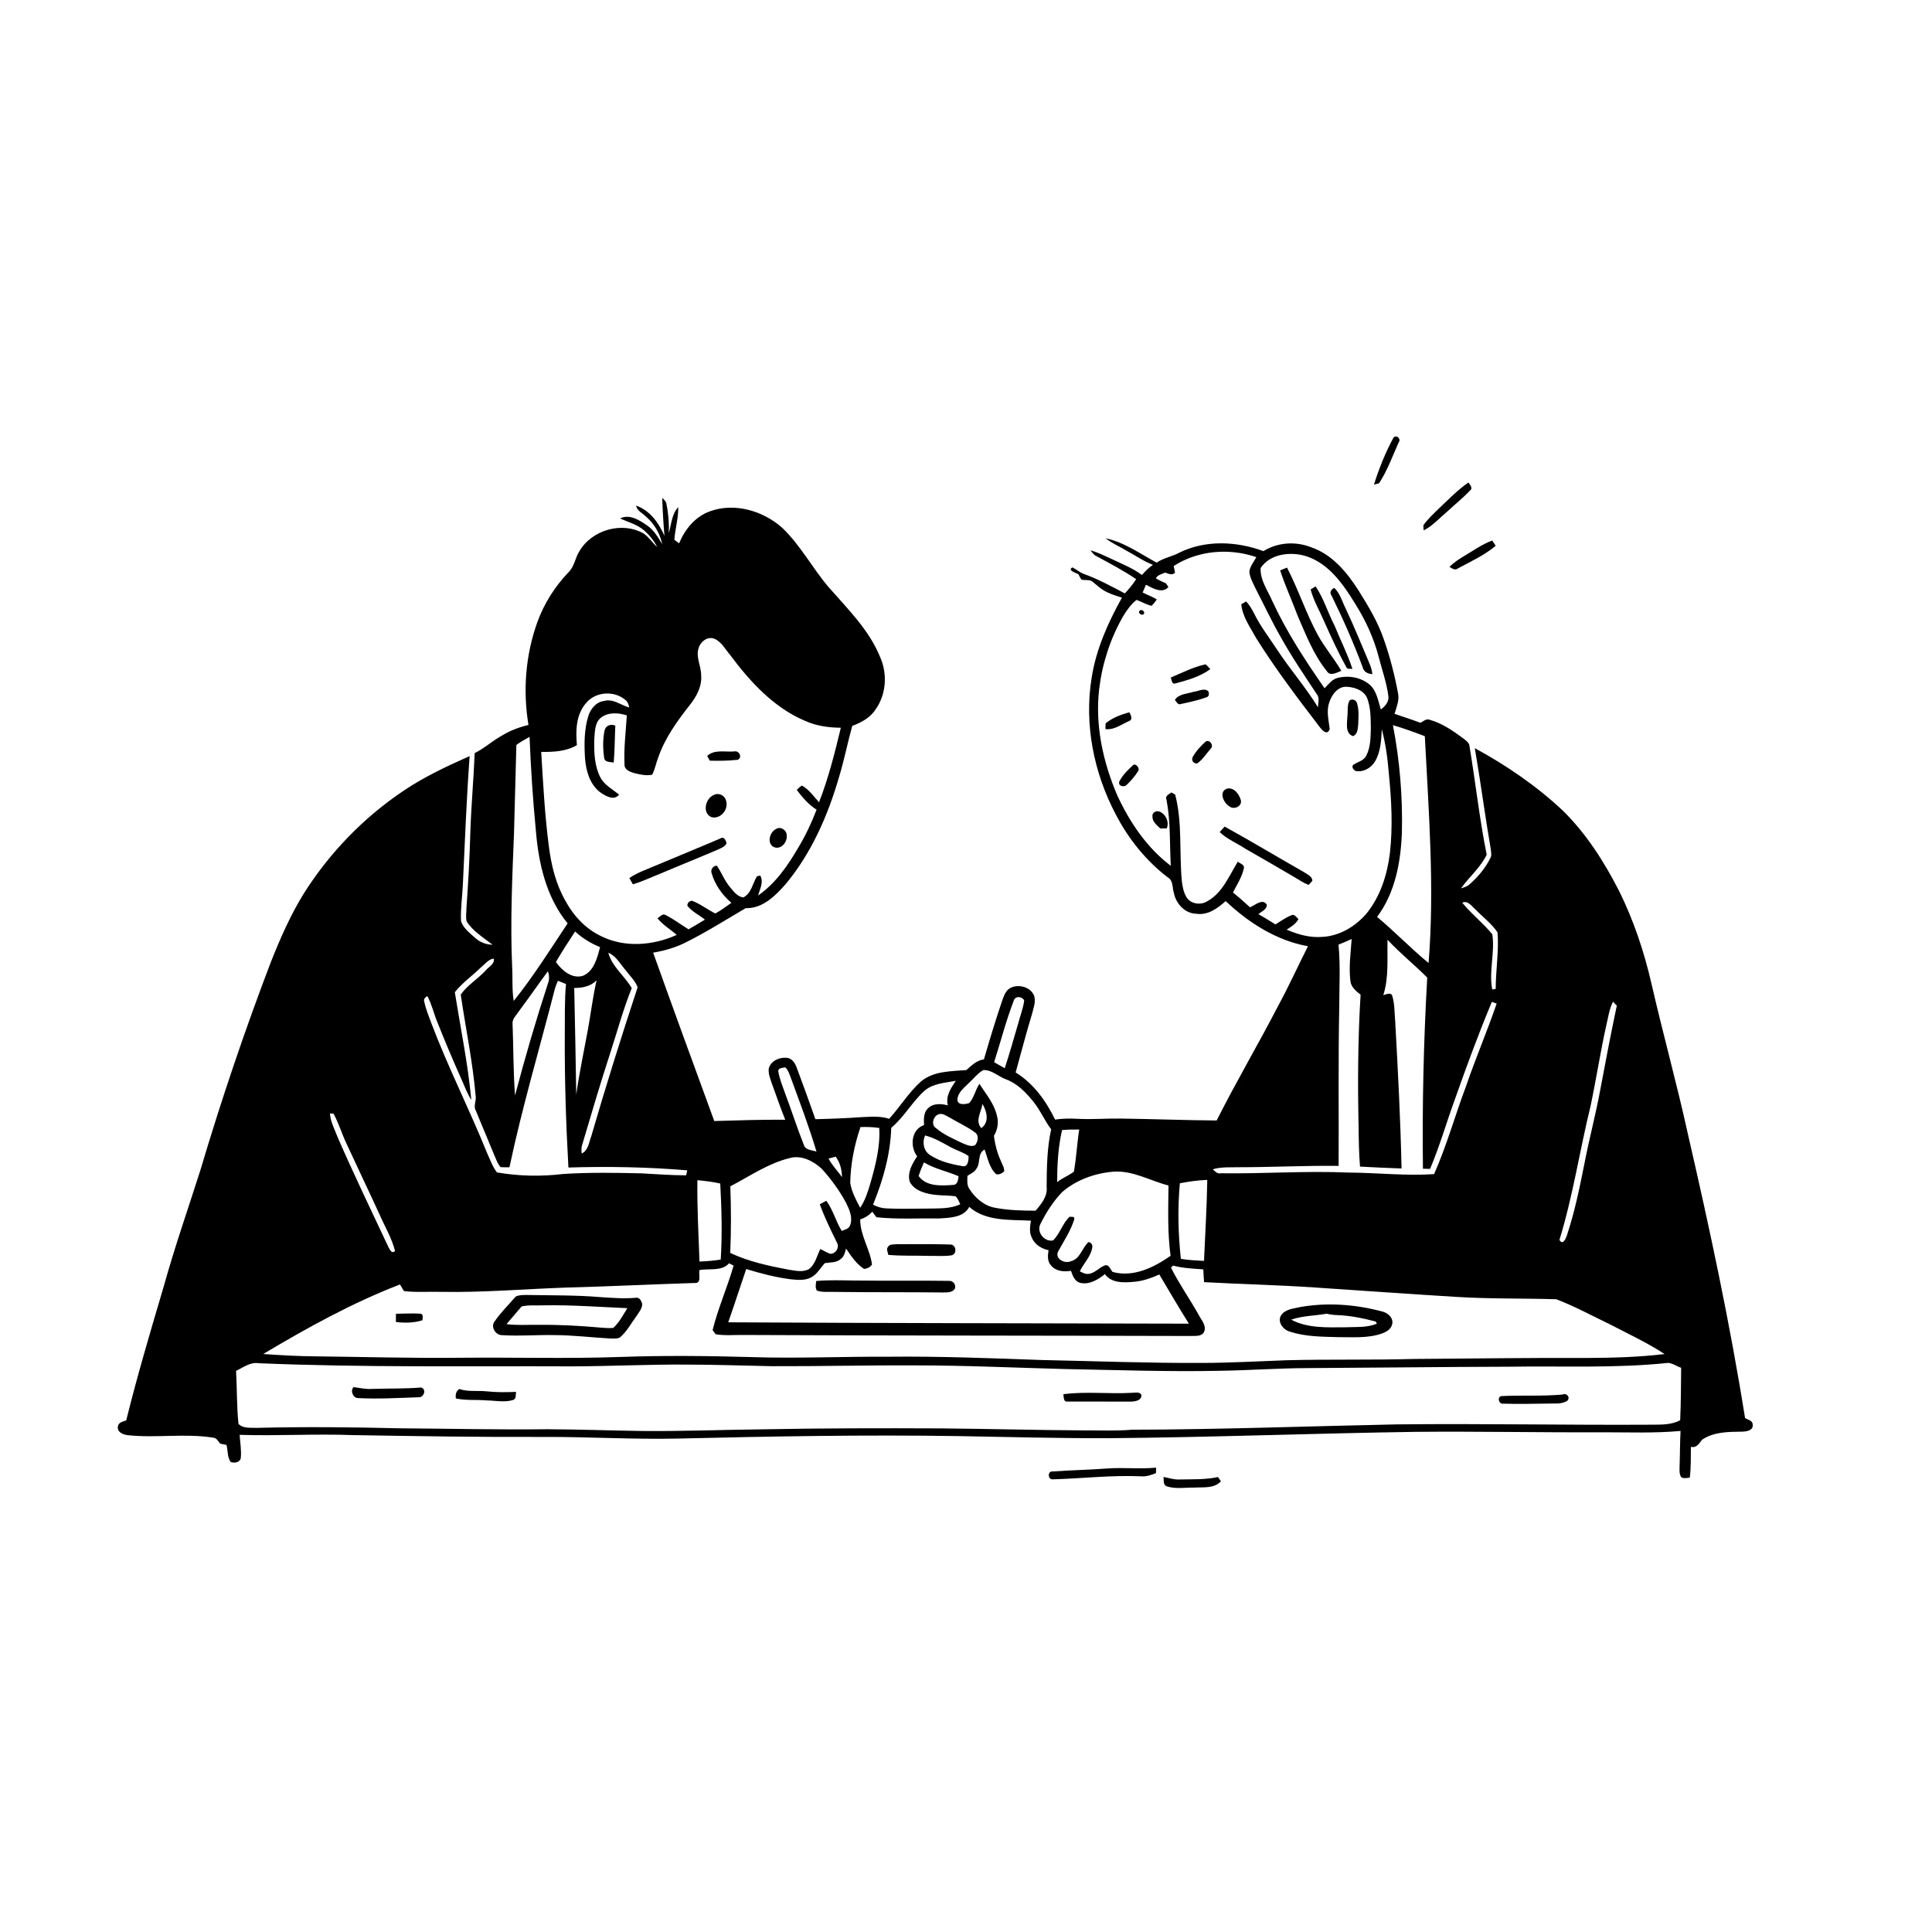 <svg xmlns="http://www.w3.org/2000/svg" viewBox="0 0 1024 1024" version="1.1">
<g id="Parent-Group"><g id="Group-rgba(0,0,0,0)" fill="rgba(0,0,0,0)">
<path fill="rgba(0,0,0,0)" opacity="1.00" d=" M 0.00 0.00 L 1024.00 0.00 L 1024.00 1024.00 L 0.00 1024.00 L 0.00 0.00 M 738.40 232.26 C 734.22 240.07 730.88 248.39 728.23 256.85 C 728.91 256.67 730.26 256.31 730.94 256.14 C 735.31 249.45 738.05 241.76 741.33 234.48 C 742.89 232.48 739.75 229.93 738.40 232.26 M 763.07 269.09 C 760.06 272.07 756.85 274.94 754.41 278.42 C 754.44 279.09 754.52 280.43 754.55 281.10 C 759.22 278.84 762.65 274.84 766.58 271.57 C 770.74 267.66 775.26 264.11 779.18 259.94 C 780.89 258.64 779.05 256.96 778.31 255.72 C 772.72 259.57 768.00 264.48 763.07 269.09 M 350.99 263.93 C 351.20 270.63 351.61 277.32 352.17 284.00 C 349.18 277.15 344.47 270.50 337.11 267.97 C 337.68 270.76 340.45 271.90 342.28 273.73 C 346.72 277.48 349.82 282.71 350.97 288.41 C 348.74 284.64 346.42 280.75 342.67 278.29 C 338.69 275.57 333.52 272.29 328.67 274.80 C 332.84 276.72 337.48 277.87 341.08 280.87 C 344.03 283.39 346.56 286.44 348.30 289.93 C 345.78 287.66 343.94 284.66 341.10 282.75 C 329.71 276.25 313.75 280.85 307.15 292.06 C 304.83 295.65 304.46 300.31 301.28 303.35 C 294.06 310.94 288.32 319.96 284.78 329.83 C 278.55 347.16 277.07 366.09 280.10 384.23 C 275.14 385.44 270.31 387.23 265.96 389.93 C 260.94 392.65 256.74 396.67 251.59 399.16 C 250.64 399.60 249.75 400.13 248.91 400.75 C 236.91 406.10 224.94 411.67 214.02 419.04 C 192.71 433.27 174.52 452.14 160.87 473.81 C 153.92 485.13 148.56 497.33 143.66 509.65 C 129.77 545.98 117.32 582.85 106.23 620.13 C 99.71 640.64 92.59 660.96 86.82 681.71 C 79.84 705.33 72.81 728.94 66.89 752.86 C 65.15 753.48 62.76 753.85 62.47 756.11 C 62.02 759.23 65.45 760.45 67.93 760.70 C 82.89 762.27 98.04 759.62 112.94 761.99 C 114.83 762.09 115.65 763.93 116.74 765.18 C 117.83 765.38 118.93 765.60 120.03 765.83 C 120.89 768.80 120.37 772.33 122.29 774.91 C 124.21 775.53 127.09 775.22 127.61 772.89 C 128.05 768.76 127.28 764.62 127.01 760.50 C 147.00 761.13 167.01 759.88 187.00 760.63 C 220.67 761.19 254.34 761.74 288.01 761.60 C 311.67 761.51 335.32 762.98 358.98 762.48 C 408.65 761.29 458.35 760.39 508.03 761.16 C 534.36 761.63 560.68 762.33 587.01 762.28 C 641.37 761.83 695.70 759.72 750.06 758.91 C 783.05 758.60 816.03 759.29 849.03 759.14 C 862.93 759.12 876.86 759.70 890.73 758.43 C 890.39 764.61 890.45 770.81 890.22 776.99 C 890.21 778.98 889.92 781.18 891.09 782.95 C 892.47 783.76 894.09 783.34 895.60 783.18 C 896.36 777.76 896.09 772.28 896.21 766.84 C 899.23 767.60 900.56 765.07 902.11 763.11 C 908.22 758.90 916.01 758.88 923.15 758.81 C 925.51 758.77 929.48 758.29 928.96 754.99 C 928.89 752.80 926.34 752.54 924.91 751.57 C 916.86 701.05 906.13 651.01 894.64 601.17 C 888.80 574.48 881.46 548.16 875.35 521.53 C 871.44 504.46 865.86 487.74 858.06 472.04 C 850.17 456.65 840.73 441.83 828.33 429.65 C 814.39 416.53 798.45 405.67 781.67 396.53 C 781.78 397.17 781.99 398.46 782.10 399.10 C 781.88 397.06 780.13 395.85 778.72 394.63 C 778.10 393.21 776.77 392.31 775.61 391.40 C 770.17 387.37 764.46 383.40 757.88 381.53 C 755.97 380.72 754.42 382.29 752.87 383.11 C 748.35 381.35 743.69 379.97 739.13 378.34 C 740.22 374.66 741.91 370.86 740.89 366.95 C 739.10 357.41 736.67 347.97 733.43 338.81 C 730.29 329.60 725.21 321.21 720.08 313.00 C 713.95 303.37 706.09 293.85 694.93 290.06 C 686.76 286.82 677.15 287.42 669.65 292.11 C 655.45 286.87 639.00 286.08 625.17 292.87 C 621.28 295.01 616.75 295.65 613.06 298.21 C 604.28 293.50 595.91 287.36 585.99 285.32 C 589.59 288.11 593.84 289.87 597.71 292.24 C 602.17 294.63 606.34 297.59 611.11 299.38 C 608.90 300.88 606.98 302.74 605.25 304.76 C 600.29 301.03 594.47 298.84 588.94 296.15 C 585.36 294.53 581.82 292.73 578.01 291.71 C 578.89 292.87 579.76 294.20 581.18 294.79 C 588.29 298.66 595.49 302.41 602.19 306.97 C 600.46 309.69 598.38 312.16 596.18 314.52 C 588.95 310.68 581.70 306.76 573.97 304.01 C 572.02 303.13 570.36 301.72 568.47 300.74 C 565.46 302.21 570.24 303.65 571.57 304.35 C 572.04 305.32 572.57 306.27 573.14 307.20 C 574.81 307.59 576.60 307.27 578.24 307.78 C 579.77 308.76 581.07 310.04 582.50 311.16 C 585.95 314.09 590.41 315.40 594.64 316.77 C 587.29 330.00 580.97 344.06 578.61 359.12 C 574.56 383.81 579.72 409.54 591.33 431.56 C 598.02 444.53 607.34 456.16 618.96 465.04 C 621.88 466.64 621.26 470.32 622.13 473.07 C 623.20 478.82 627.88 484.15 634.03 484.30 C 640.12 485.27 645.37 481.43 649.63 477.59 C 661.74 489.05 676.62 498.57 693.26 501.52 C 687.90 512.09 683.03 522.91 677.35 533.31 C 666.82 553.66 655.15 573.41 644.85 593.88 C 627.89 593.76 610.94 593.08 593.98 592.86 C 586.32 592.75 578.67 593.41 571.02 592.99 C 567.08 592.77 563.12 592.81 559.21 593.40 C 554.45 583.55 547.78 574.23 538.31 568.43 C 541.17 558.19 543.80 547.90 546.90 537.73 C 547.66 534.57 549.08 531.26 548.19 527.99 C 546.43 523.13 539.90 521.38 535.53 523.63 C 533.03 524.94 532.12 527.82 531.20 530.29 C 527.70 540.61 524.54 551.04 521.50 561.50 C 517.63 561.97 514.96 564.76 512.17 567.16 C 503.99 567.83 494.78 567.62 488.11 573.23 C 481.63 579.02 477.10 586.58 471.28 592.98 C 466.70 591.45 461.80 591.90 457.05 592.08 C 448.77 592.68 440.48 593.00 432.18 593.20 C 428.94 584.06 425.68 574.92 422.26 565.84 C 421.40 563.47 419.81 560.93 417.05 560.66 C 413.17 560.25 408.39 562.27 407.46 566.40 C 407.14 569.04 408.21 571.59 409.01 574.06 C 411.43 580.52 413.56 587.09 416.20 593.48 C 403.65 593.41 391.11 593.78 378.58 594.17 C 367.69 564.46 356.84 534.73 346.18 504.93 C 352.17 503.91 358.08 502.23 363.51 499.48 C 374.42 494.02 384.73 487.51 395.22 481.34 C 404.22 481.63 411.00 474.76 416.49 468.51 C 430.14 452.07 438.86 432.09 444.75 411.70 C 447.46 402.82 449.23 393.66 451.71 384.75 C 456.50 382.95 461.24 380.45 464.08 376.00 C 469.72 368.08 470.45 357.23 466.55 348.40 C 460.65 333.79 449.19 322.65 439.01 311.00 C 430.44 300.85 424.15 288.83 414.46 279.62 C 404.26 270.65 389.17 266.22 376.11 271.07 C 368.46 273.86 362.96 280.58 359.97 287.96 C 359.33 287.50 358.06 286.58 357.43 286.12 C 357.81 280.31 359.62 274.65 359.47 268.80 C 356.01 272.47 355.87 277.90 354.47 282.52 C 354.67 277.45 354.31 272.35 353.27 267.39 C 353.13 265.90 352.07 264.83 350.99 263.93 M 776.42 294.46 C 773.50 296.18 770.67 298.09 768.22 300.44 C 769.65 301.27 771.21 302.56 772.81 301.22 C 779.62 297.56 786.78 294.28 792.75 289.29 C 792.29 288.59 791.38 287.19 790.92 286.49 C 785.70 288.38 781.17 291.66 776.42 294.46 M 557.83 779.91 C 555.15 779.66 555.30 784.25 557.93 784.08 C 573.64 783.64 589.34 781.75 605.07 782.49 C 607.73 782.66 610.27 781.77 612.70 780.78 C 612.72 780.06 612.76 778.60 612.78 777.88 C 604.19 778.73 595.56 777.69 586.96 778.32 C 577.26 779.04 567.52 779.24 557.83 779.91 M 616.71 782.80 C 616.88 784.48 616.37 786.85 618.29 787.75 C 623.03 789.34 628.12 788.37 633.02 788.45 C 637.82 788.14 643.49 789.08 647.10 785.11 C 646.71 784.55 645.94 783.42 645.56 782.86 C 638.80 784.32 631.85 783.99 624.99 784.16 C 622.15 784.28 619.45 783.35 616.71 782.80 Z" />
</g>
<g id="Group-000000" fill="#000000">
<path fill="#000000" opacity="1.00" d=" M 738.40 232.26 C 739.75 229.93 742.89 232.48 741.33 234.48 C 738.05 241.76 735.31 249.45 730.94 256.14 C 730.26 256.31 728.91 256.67 728.23 256.85 C 730.88 248.39 734.22 240.07 738.40 232.26 Z" />
<path fill="#000000" opacity="1.00" d=" M 763.07 269.09 C 768.00 264.48 772.72 259.57 778.31 255.72 C 779.05 256.96 780.89 258.64 779.18 259.94 C 775.26 264.11 770.74 267.66 766.58 271.57 C 762.65 274.84 759.22 278.84 754.55 281.10 C 754.52 280.43 754.44 279.09 754.41 278.42 C 756.85 274.94 760.06 272.07 763.07 269.09 Z" />
<path fill="#000000" opacity="1.00" d=" M 350.99 263.93 C 352.07 264.83 353.13 265.90 353.27 267.39 C 354.31 272.35 354.67 277.45 354.47 282.52 C 355.87 277.90 356.01 272.47 359.47 268.80 C 359.62 274.65 357.81 280.31 357.43 286.12 C 358.06 286.58 359.33 287.50 359.97 287.96 C 362.96 280.58 368.46 273.86 376.11 271.07 C 389.17 266.22 404.26 270.65 414.46 279.62 C 424.15 288.83 430.44 300.85 439.01 311.00 C 449.19 322.65 460.65 333.79 466.55 348.40 C 470.45 357.23 469.72 368.08 464.08 376.00 C 461.24 380.45 456.50 382.95 451.71 384.75 C 449.23 393.66 447.46 402.82 444.75 411.70 C 438.86 432.09 430.14 452.07 416.49 468.51 C 411.00 474.76 404.22 481.63 395.22 481.34 C 384.73 487.51 374.42 494.02 363.51 499.48 C 358.08 502.23 352.17 503.91 346.18 504.93 C 356.84 534.73 367.69 564.46 378.58 594.17 C 391.11 593.78 403.65 593.41 416.20 593.48 C 413.56 587.09 411.43 580.52 409.01 574.06 C 408.21 571.59 407.14 569.04 407.46 566.40 C 408.39 562.27 413.17 560.25 417.05 560.66 C 419.81 560.93 421.40 563.47 422.26 565.84 C 425.68 574.92 428.94 584.06 432.18 593.20 C 440.48 593.00 448.77 592.68 457.05 592.08 C 461.80 591.90 466.70 591.45 471.28 592.98 C 477.10 586.58 481.63 579.02 488.11 573.23 C 494.78 567.62 503.99 567.83 512.17 567.16 C 514.96 564.76 517.63 561.97 521.50 561.50 C 524.54 551.04 527.70 540.61 531.20 530.29 C 532.12 527.82 533.03 524.94 535.53 523.63 C 539.90 521.38 546.43 523.13 548.19 527.99 C 549.08 531.26 547.66 534.57 546.90 537.73 C 543.80 547.90 541.17 558.19 538.31 568.43 C 547.78 574.23 554.45 583.55 559.21 593.40 C 563.12 592.81 567.08 592.77 571.02 592.99 C 578.67 593.41 586.32 592.75 593.98 592.86 C 610.94 593.08 627.89 593.76 644.85 593.88 C 655.15 573.41 666.82 553.66 677.35 533.31 C 683.03 522.91 687.90 512.09 693.26 501.52 C 676.62 498.57 661.74 489.05 649.63 477.59 C 645.37 481.43 640.12 485.27 634.03 484.30 C 627.88 484.15 623.20 478.82 622.13 473.07 C 621.26 470.32 621.88 466.64 618.96 465.04 C 607.34 456.16 598.02 444.53 591.33 431.56 C 579.72 409.54 574.56 383.81 578.61 359.12 C 580.97 344.06 587.29 330.00 594.64 316.77 C 590.41 315.40 585.95 314.09 582.50 311.16 C 581.07 310.04 579.77 308.76 578.24 307.78 C 576.60 307.27 574.81 307.59 573.14 307.20 C 572.57 306.27 572.04 305.32 571.57 304.35 C 570.24 303.65 565.46 302.21 568.47 300.74 C 570.36 301.72 572.02 303.13 573.97 304.01 C 581.70 306.76 588.95 310.68 596.18 314.52 C 598.38 312.16 600.46 309.69 602.19 306.97 C 595.49 302.41 588.29 298.66 581.18 294.79 C 579.76 294.20 578.89 292.87 578.01 291.71 C 581.82 292.73 585.36 294.53 588.94 296.15 C 594.47 298.84 600.29 301.03 605.25 304.76 C 606.98 302.74 608.90 300.88 611.11 299.38 C 606.34 297.59 602.17 294.63 597.71 292.24 C 593.84 289.87 589.59 288.11 585.99 285.32 C 595.91 287.36 604.28 293.50 613.06 298.21 C 616.75 295.65 621.28 295.01 625.17 292.87 C 639.00 286.08 655.45 286.87 669.65 292.11 C 677.15 287.42 686.76 286.82 694.93 290.06 C 706.09 293.85 713.95 303.37 720.08 313.00 C 725.21 321.21 730.29 329.60 733.43 338.81 C 736.67 347.97 739.10 357.41 740.89 366.95 C 741.91 370.86 740.22 374.66 739.13 378.34 C 743.69 379.97 748.35 381.35 752.87 383.11 C 754.42 382.29 755.97 380.72 757.88 381.53 C 764.46 383.40 770.17 387.37 775.61 391.40 C 776.77 392.31 778.10 393.21 778.72 394.63 C 781.99 414.07 784.09 433.70 787.98 453.04 C 784.64 459.87 778.69 464.77 774.35 470.87 C 775.86 470.31 777.57 469.97 778.79 468.81 C 783.32 464.85 787.29 460.14 789.96 454.72 C 790.75 453.28 790.27 451.59 790.14 450.07 C 787.19 433.12 785.00 416.05 782.10 399.10 C 781.99 398.46 781.78 397.17 781.67 396.53 C 798.45 405.67 814.39 416.53 828.33 429.65 C 840.73 441.83 850.17 456.65 858.06 472.04 C 865.86 487.74 871.44 504.46 875.35 521.53 C 881.46 548.16 888.80 574.48 894.64 601.17 C 906.13 651.01 916.86 701.05 924.91 751.57 C 926.34 752.54 928.89 752.80 928.96 754.99 C 929.48 758.29 925.51 758.77 923.15 758.81 C 916.01 758.88 908.22 758.90 902.11 763.11 C 900.56 765.07 899.23 767.60 896.21 766.84 C 896.09 772.28 896.36 777.76 895.60 783.18 C 894.09 783.34 892.47 783.76 891.09 782.95 C 889.92 781.18 890.21 778.98 890.22 776.99 C 890.45 770.81 890.39 764.61 890.73 758.43 C 876.86 759.70 862.93 759.12 849.03 759.14 C 816.03 759.29 783.05 758.60 750.06 758.91 C 695.70 759.72 641.37 761.83 587.01 762.28 C 560.68 762.33 534.36 761.63 508.03 761.16 C 458.35 760.39 408.65 761.29 358.98 762.48 C 335.32 762.98 311.67 761.51 288.01 761.60 C 254.34 761.74 220.67 761.19 187.00 760.63 C 167.01 759.88 147.00 761.13 127.01 760.50 C 127.28 764.62 128.05 768.76 127.61 772.89 C 127.09 775.22 124.21 775.53 122.29 774.91 C 120.37 772.33 120.89 768.80 120.03 765.83 C 118.93 765.60 117.83 765.38 116.74 765.18 C 115.65 763.93 114.83 762.09 112.94 761.99 C 98.04 759.62 82.89 762.27 67.93 760.70 C 65.45 760.45 62.02 759.23 62.47 756.11 C 62.76 753.85 65.15 753.48 66.89 752.86 C 72.81 728.94 79.84 705.33 86.82 681.71 C 92.59 660.96 99.71 640.64 106.23 620.13 C 117.32 582.85 129.77 545.98 143.66 509.65 C 148.56 497.33 153.92 485.13 160.87 473.81 C 174.52 452.14 192.71 433.27 214.02 419.04 C 224.94 411.67 236.91 406.10 248.91 400.75 C 247.27 423.46 246.38 446.20 245.32 468.93 C 245.04 475.33 244.05 481.72 244.33 488.13 C 245.50 492.00 249.06 494.55 251.94 497.18 C 254.44 499.43 257.68 500.69 261.05 500.71 C 256.26 496.92 250.74 493.70 247.37 488.43 C 246.70 486.02 247.26 483.46 247.24 481.01 C 248.18 467.68 248.95 454.35 249.29 441.00 C 249.74 427.03 251.03 413.12 251.59 399.16 C 256.74 396.67 260.94 392.65 265.96 389.93 C 270.31 387.23 275.14 385.44 280.10 384.23 C 277.07 366.09 278.55 347.16 284.78 329.83 C 288.32 319.96 294.06 310.94 301.28 303.35 C 304.46 300.31 304.83 295.65 307.15 292.06 C 313.75 280.85 329.71 276.25 341.10 282.75 C 343.94 284.66 345.78 287.66 348.30 289.93 C 346.56 286.44 344.03 283.39 341.08 280.87 C 337.48 277.87 332.84 276.72 328.67 274.80 C 333.52 272.29 338.69 275.57 342.67 278.29 C 346.42 280.75 348.74 284.64 350.97 288.41 C 349.82 282.71 346.72 277.48 342.28 273.73 C 340.45 271.90 337.68 270.76 337.11 267.97 C 344.47 270.50 349.18 277.15 352.17 284.00 C 351.61 277.32 351.20 270.63 350.99 263.93 M 622.06 300.02 C 622.32 301.20 622.63 302.38 622.77 303.59 C 621.17 305.12 619.26 304.03 617.52 303.48 C 615.82 304.32 613.54 304.68 612.62 306.52 C 614.32 307.55 616.15 308.37 617.98 309.19 C 618.31 309.68 618.96 310.66 619.29 311.15 C 615.95 314.84 610.89 311.76 607.38 309.91 C 606.79 311.28 606.20 312.66 605.64 314.05 C 608.11 315.30 610.73 316.25 613.12 317.68 C 612.32 318.94 611.39 320.08 610.31 321.10 C 607.53 320.41 605.05 318.94 602.38 317.96 C 599.24 320.42 596.99 323.78 594.97 327.17 C 588.42 338.78 584.22 351.69 582.62 364.92 C 580.29 384.35 584.61 403.96 592.27 421.78 C 598.89 435.96 607.91 449.39 620.54 458.89 C 619.91 447.23 620.48 435.46 618.28 423.94 C 617.34 421.80 619.53 421.03 620.91 420.02 C 621.40 420.31 622.38 420.88 622.87 421.16 C 626.77 436.13 624.94 451.82 626.41 467.09 C 626.76 469.90 627.28 472.78 628.71 475.28 C 630.77 479.06 636.16 479.94 639.70 477.78 C 647.92 473.40 651.42 464.21 656.07 456.70 C 657.17 457.71 659.74 458.21 659.29 460.16 C 658.30 464.80 655.63 468.86 653.49 473.04 C 656.61 475.53 659.59 478.19 662.53 480.90 C 665.25 479.80 669.26 475.91 671.47 479.57 C 671.34 482.14 668.67 483.07 666.98 484.51 C 670.04 486.23 673.03 488.08 676.00 489.96 C 678.71 488.33 681.27 486.38 684.23 485.22 C 686.01 484.13 687.03 486.13 688.20 487.13 C 686.86 489.73 684.33 491.21 681.95 492.73 C 687.91 495.31 694.36 497.13 700.93 496.57 C 710.03 496.08 718.40 491.04 724.24 484.23 C 731.62 475.17 735.27 463.61 736.68 452.15 C 738.26 438.17 737.53 424.04 736.12 410.08 C 735.50 402.15 734.42 394.22 732.39 386.52 C 732.06 392.34 731.84 398.50 728.74 403.64 C 726.67 407.11 722.43 409.50 718.36 408.58 C 717.30 407.87 716.44 406.81 717.07 405.50 C 719.46 403.80 722.96 403.27 724.24 400.32 C 726.46 395.92 726.43 390.83 726.57 386.02 C 726.48 380.77 726.57 375.33 724.74 370.34 C 723.18 366.01 718.18 364.26 713.96 364.02 C 709.17 363.62 705.79 368.24 704.53 372.34 C 702.88 376.97 704.27 381.78 704.78 386.45 C 703.44 390.25 700.44 386.73 699.15 384.92 C 687.51 369.75 675.97 354.43 665.79 338.23 C 662.70 332.50 658.54 326.94 657.90 320.28 C 658.54 319.90 659.84 319.15 660.48 318.78 C 662.27 320.69 663.61 322.96 664.77 325.30 C 668.09 332.01 672.72 337.94 676.79 344.19 C 683.68 354.67 691.97 364.17 698.55 374.86 C 698.61 372.60 699.55 370.03 698.01 368.07 C 691.34 357.97 684.51 347.95 678.64 337.35 C 673.98 329.21 670.01 320.71 665.71 312.38 C 664.32 309.38 662.51 306.42 662.17 303.07 C 662.48 300.14 664.58 297.83 665.88 295.29 C 651.48 290.36 634.95 291.67 622.06 300.02 M 668.16 301.06 C 667.82 307.45 671.95 312.99 674.39 318.65 C 681.93 334.98 691.80 350.06 702.05 364.79 C 704.14 362.68 706.03 359.96 709.12 359.27 C 714.88 357.84 721.44 359.04 726.01 362.93 C 729.72 366.30 730.46 371.49 731.88 376.04 C 734.08 374.38 736.29 372.00 735.87 369.00 C 734.99 361.93 732.53 355.17 730.77 348.30 C 728.20 338.40 723.91 329.01 718.50 320.36 C 712.11 309.93 704.48 298.69 692.24 294.78 C 684.08 292.24 673.21 293.45 668.16 301.06 M 370.28 343.50 C 368.68 348.33 371.65 353.05 371.63 357.90 C 372.12 363.76 369.18 369.16 365.66 373.61 C 358.88 382.23 352.31 391.33 348.76 401.82 C 347.65 404.72 347.11 407.84 345.66 410.61 C 342.48 411.30 339.21 410.51 336.12 409.75 C 333.91 409.08 330.82 407.97 331.01 405.13 C 330.59 396.46 331.70 387.82 332.23 379.18 C 327.75 377.68 322.29 377.37 318.39 380.47 C 315.04 383.31 315.34 388.12 314.97 392.09 C 314.84 398.80 315.03 405.89 318.18 411.98 C 320.34 416.12 324.62 418.34 328.14 421.14 C 325.60 424.47 321.44 422.11 318.70 420.35 C 312.77 416.31 310.63 408.82 310.07 402.01 C 309.61 394.55 309.58 386.88 311.78 379.66 C 312.95 375.78 315.92 372.04 320.18 371.52 C 325.04 370.16 329.09 373.80 333.52 374.98 C 333.19 373.40 332.61 371.71 331.21 370.78 C 325.33 365.92 315.51 366.63 310.65 372.62 C 305.29 378.68 305.06 387.28 305.78 394.92 C 300.22 398.29 293.23 398.62 286.85 398.52 C 287.88 415.35 288.74 432.22 290.96 448.95 C 292.23 458.81 294.67 468.68 299.64 477.37 C 303.92 485.37 310.41 492.35 318.71 496.23 C 331.18 502.41 346.27 501.17 358.71 495.50 C 355.28 492.59 351.37 490.24 348.48 486.74 C 349.78 485.90 351.13 483.92 352.88 485.04 C 357.12 487.17 360.91 490.09 364.95 492.57 C 367.85 490.86 370.77 489.19 373.64 487.42 C 370.56 484.94 366.78 483.22 364.30 480.06 C 364.40 478.48 365.21 477.60 366.74 477.41 C 371.18 479.05 374.92 482.07 379.13 484.17 C 382.15 482.58 384.83 480.43 387.65 478.52 C 382.80 474.34 378.86 468.86 377.14 462.66 C 376.54 460.79 378.00 458.88 379.93 458.82 C 382.45 462.44 383.96 466.69 386.83 470.09 C 388.75 472.36 390.78 475.27 393.96 475.65 C 398.29 473.57 398.88 468.12 401.26 464.41 C 401.68 464.32 402.52 464.16 402.94 464.08 C 404.93 467.44 402.70 471.29 401.80 474.65 C 411.05 468.25 417.55 458.78 423.14 449.20 C 426.98 442.83 430.14 436.09 432.80 429.16 C 428.59 426.46 425.26 422.63 422.30 418.66 C 423.11 417.78 424.01 417.01 425.01 416.36 C 428.79 418.41 431.25 422.10 434.11 425.20 C 439.12 412.41 442.45 399.06 445.66 385.72 C 439.22 385.66 432.71 384.78 426.80 382.11 C 410.07 375.06 397.50 361.27 386.86 346.99 C 384.30 344.01 382.34 340.06 378.53 338.51 C 374.93 337.16 371.26 340.13 370.28 343.50 M 738.28 384.35 C 741.88 402.98 743.46 422.03 743.04 441.00 C 742.48 456.69 739.52 473.16 729.87 485.98 C 739.29 493.77 747.70 502.68 757.18 510.40 C 760.41 470.36 757.22 430.21 755.19 390.20 C 749.62 388.06 744.00 386.03 738.28 384.35 M 273.69 394.83 C 273.28 410.49 272.85 426.17 272.43 441.84 C 271.49 465.20 270.42 488.60 271.43 511.99 C 271.80 518.16 271.29 524.39 272.27 530.53 C 282.74 517.50 291.61 503.31 300.85 489.40 C 289.46 475.56 285.39 457.39 283.99 439.91 C 282.41 423.49 281.33 407.03 280.68 390.55 C 278.33 391.94 275.87 393.17 273.69 394.83 M 775.03 478.47 C 779.89 484.46 786.13 489.23 790.95 495.20 C 792.43 504.90 789.02 514.79 790.92 524.45 C 791.38 524.37 792.29 524.21 792.75 524.13 C 792.77 514.13 794.50 504.16 793.73 494.18 C 790.57 489.50 785.89 486.06 782.00 482.00 C 779.99 480.36 778.04 477.03 775.03 478.47 M 294.65 509.88 C 297.80 514.33 303.05 518.91 308.89 517.23 C 314.91 514.74 316.55 507.65 318.05 501.98 C 313.19 500.03 308.68 497.27 304.82 493.72 C 301.32 499.03 297.84 504.37 294.65 509.88 M 709.44 500.68 C 710.50 511.75 709.83 522.88 709.83 533.98 C 709.25 561.97 709.65 589.96 709.50 617.94 C 692.00 617.73 674.51 618.64 657.01 618.65 C 652.27 618.78 647.43 618.37 642.82 619.74 C 643.96 620.82 645.11 622.23 646.89 621.86 C 669.62 622.18 692.34 620.48 715.07 621.49 C 730.08 621.59 745.08 623.31 760.09 622.31 C 766.78 607.26 771.16 591.30 776.96 575.90 C 782.01 561.10 788.19 546.71 793.26 531.92 C 792.40 531.60 791.56 531.30 790.72 531.00 C 783.57 548.10 777.17 565.53 771.00 583.01 C 766.57 595.15 763.02 607.62 757.98 619.53 C 756.70 619.50 755.44 619.47 754.19 619.44 C 753.75 585.66 754.55 551.86 756.46 518.14 C 749.65 511.27 742.01 505.21 735.42 498.09 C 735.16 507.87 736.21 518.03 733.17 527.47 C 734.61 527.02 737.47 525.68 737.99 528.02 C 739.23 532.20 739.06 536.63 739.46 540.94 C 740.92 567.04 742.29 593.16 742.85 619.31 C 735.51 619.08 728.18 618.71 720.84 618.32 C 720.25 611.22 720.16 604.09 720.08 596.97 C 719.57 573.71 719.72 550.44 721.14 527.22 C 718.80 525.31 716.08 523.24 715.74 520.00 C 714.84 512.58 715.88 505.10 716.41 497.69 C 714.11 498.74 711.79 499.76 709.44 500.68 M 322.42 504.96 C 324.39 512.42 331.08 517.22 334.84 523.73 C 330.39 534.72 327.30 546.21 323.64 557.48 C 318.21 574.09 313.30 590.86 308.32 607.61 C 308.14 608.85 308.14 610.10 308.33 611.38 C 311.85 609.70 312.14 605.44 313.39 602.20 C 321.07 575.74 329.34 549.44 337.95 523.29 C 336.71 519.80 333.84 517.24 331.67 514.32 C 328.79 511.02 326.65 506.76 322.42 504.96 M 254.81 512.81 C 250.31 517.26 244.97 520.91 241.06 525.90 C 244.09 544.86 248.01 563.79 249.80 582.94 C 247.62 579.63 246.31 575.87 244.69 572.28 C 240.20 562.28 235.95 552.16 231.89 541.98 C 229.94 537.34 228.89 532.35 226.50 527.91 C 225.43 528.62 224.29 529.48 224.90 530.98 C 225.66 534.84 227.24 538.47 228.57 542.16 C 237.39 565.52 248.74 587.81 258.09 610.95 C 259.70 614.49 261.01 618.27 263.38 621.40 C 274.97 623.41 286.83 623.65 298.52 622.23 C 312.32 621.35 326.17 621.57 340.00 621.90 C 347.88 622.30 355.76 622.95 363.66 622.94 C 363.81 622.28 364.11 620.97 364.26 620.31 C 343.32 618.54 322.28 618.16 301.27 618.81 C 299.95 595.23 299.22 571.62 299.35 548.00 C 299.45 539.18 299.17 530.34 300.00 521.55 C 298.58 520.95 297.16 520.37 295.72 519.83 C 295.15 521.21 294.52 522.60 294.11 524.06 C 286.02 555.58 276.77 586.82 270.02 618.67 C 268.45 618.67 266.89 618.74 265.33 618.61 C 263.65 616.80 262.96 614.33 261.94 612.14 C 258.76 604.28 255.38 596.50 252.19 588.65 C 250.81 586.24 252.48 583.59 252.12 581.04 C 250.58 562.93 246.82 545.10 244.20 527.14 C 247.74 522.16 253.24 518.87 257.40 514.39 C 258.93 512.43 262.40 510.95 261.66 508.07 C 258.80 508.43 256.97 511.14 254.81 512.81 M 275.03 535.98 C 273.65 538.15 271.28 540.13 271.68 542.97 C 272.16 555.52 272.02 568.10 272.98 580.63 C 278.23 560.65 284.04 540.80 290.46 521.15 C 291.28 519.07 291.13 516.84 290.42 514.75 C 285.22 521.77 280.27 528.98 275.03 535.98 M 304.35 523.63 C 304.73 542.46 305.16 561.28 305.42 580.10 C 307.04 568.66 309.47 557.35 311.55 545.99 C 313.17 537.20 314.20 528.31 316.20 519.60 C 313.08 522.79 308.65 523.68 304.35 523.63 M 537.31 530.38 C 533.21 541.03 530.36 552.12 526.91 562.99 C 528.78 564.06 530.65 565.11 532.53 566.18 C 535.16 558.21 537.42 550.13 539.77 542.08 C 540.80 538.13 542.38 534.29 542.84 530.21 C 541.66 528.06 538.08 527.69 537.31 530.38 M 851.34 543.56 C 848.21 557.68 846.03 571.98 843.05 586.13 C 837.26 609.73 833.71 633.90 826.54 657.15 C 828.28 660.39 830.00 656.37 830.56 654.55 C 834.61 642.33 837.19 629.69 839.71 617.08 C 842.21 604.01 845.66 591.14 848.09 578.05 C 850.90 563.01 853.78 547.97 856.94 533.01 C 856.43 532.49 855.42 531.44 854.91 530.92 C 852.91 534.87 852.39 539.31 851.34 543.56 M 412.51 567.92 C 413.23 572.02 414.85 575.90 416.23 579.81 C 419.62 588.78 422.51 597.93 426.06 606.84 C 426.93 609.71 430.43 609.53 432.76 610.37 C 428.67 596.76 423.63 583.46 418.73 570.12 C 418.09 568.54 417.53 566.81 416.16 565.70 C 414.83 566.06 412.36 565.90 412.51 567.92 M 521.17 567.16 C 518.07 568.92 515.88 571.87 513.28 574.25 C 510.79 576.75 507.50 579.19 507.44 583.08 C 507.86 585.96 511.64 585.29 513.67 584.67 C 516.34 581.84 516.92 577.64 519.13 574.44 C 522.54 579.89 527.00 584.98 528.41 591.41 C 529.38 595.02 528.73 598.82 526.81 602.00 C 527.36 606.61 528.55 611.14 530.50 615.37 C 531.16 617.16 532.40 618.89 532.22 620.89 C 531.07 621.92 529.61 622.70 528.03 622.36 C 524.30 618.99 523.50 613.74 521.84 609.25 C 517.91 611.44 519.88 616.31 517.51 619.45 C 516.45 621.26 514.46 622.15 512.75 623.20 C 512.74 625.52 512.35 628.10 513.77 630.13 C 516.93 635.06 521.81 639.30 527.77 640.21 C 534.70 641.50 541.81 641.67 548.84 641.69 C 551.92 638.23 555.35 633.96 554.74 629.00 C 554.82 618.82 554.92 608.54 557.14 598.56 C 553.65 593.96 551.45 588.52 547.80 584.03 C 543.81 579.07 539.19 574.22 533.06 572.02 C 529.09 570.51 525.58 566.97 521.17 567.16 M 490.08 578.06 C 483.47 583.98 479.21 592.05 472.38 597.76 C 471.94 611.85 468.02 625.52 462.73 638.50 C 464.96 639.72 467.44 640.41 470.00 640.49 C 477.32 640.85 484.66 640.58 492.00 640.57 C 497.70 640.43 503.66 640.78 508.97 638.29 C 508.23 636.82 507.71 635.18 506.47 634.05 C 501.38 633.39 496.14 633.84 491.14 632.46 C 487.51 631.53 483.61 629.69 482.06 626.04 C 480.96 621.27 483.53 616.69 486.12 612.88 C 482.13 607.73 482.95 598.60 489.76 596.30 C 489.62 593.37 489.44 590.01 491.59 587.70 C 494.27 584.68 498.82 584.84 502.39 585.90 C 501.09 581.00 504.00 576.70 506.59 572.87 C 500.95 573.95 494.67 574.17 490.08 578.06 M 520.73 585.11 C 520.12 589.29 516.65 594.22 520.14 597.92 C 524.50 594.74 523.09 589.07 520.73 585.11 M 174.87 590.16 C 175.19 594.75 177.51 598.85 179.10 603.09 C 187.52 622.40 196.67 641.38 205.62 660.45 C 206.39 661.73 207.35 664.90 209.38 663.07 C 207.67 656.23 203.98 650.13 201.17 643.72 C 195.36 630.99 189.28 618.38 183.43 605.67 C 181.06 600.59 179.47 595.16 176.76 590.25 C 176.29 590.23 175.34 590.18 174.87 590.16 M 497.54 590.58 C 494.70 591.43 493.27 596.13 496.06 597.89 C 500.20 601.42 505.27 603.59 510.14 605.91 C 512.20 606.73 514.62 608.04 516.83 606.98 C 518.35 605.17 519.05 601.72 516.77 600.23 C 512.68 597.12 507.89 595.11 503.54 592.43 C 501.67 591.55 499.72 589.85 497.54 590.58 M 456.07 597.37 C 452.82 606.87 450.82 616.91 450.64 626.96 C 451.37 631.65 453.71 635.97 455.91 640.15 C 458.55 636.30 459.91 631.79 461.26 627.38 C 464.00 617.78 466.61 607.90 466.02 597.83 C 462.72 597.37 459.39 597.23 456.07 597.37 M 562.91 598.96 C 560.82 608.00 560.33 617.30 560.31 626.56 C 563.04 624.35 566.45 623.11 569.19 621.00 C 570.51 613.63 570.83 606.09 572.02 598.68 C 568.98 598.63 565.93 598.67 562.91 598.96 M 490.31 601.81 C 488.71 605.37 489.49 609.96 492.89 612.17 C 497.93 615.54 504.04 617.03 509.95 618.04 C 513.13 618.85 513.40 614.90 513.36 612.73 C 510.27 610.57 506.56 609.59 503.30 607.73 C 499.13 605.43 494.97 603.00 490.31 601.81 M 418.55 613.80 C 407.14 616.61 397.36 623.41 387.08 628.78 C 387.53 640.54 387.54 652.32 387.04 664.08 C 396.81 668.68 407.48 670.98 418.04 672.96 C 421.47 673.47 425.23 674.44 428.50 672.79 C 432.14 670.34 432.89 665.68 434.79 662.01 C 436.54 662.81 438.18 663.90 440.01 664.55 C 443.09 664.60 445.18 660.99 443.47 658.37 C 440.25 651.79 437.02 645.20 434.51 638.30 C 435.64 637.64 436.80 637.03 437.97 636.45 C 441.56 641.32 442.99 647.31 446.14 652.42 C 447.69 651.72 449.82 651.41 450.50 649.59 C 452.19 645.55 450.24 641.21 448.45 637.57 C 444.94 631.01 440.50 624.95 435.52 619.45 C 431.06 615.36 424.71 612.07 418.55 613.80 M 439.14 614.06 C 441.03 617.66 443.93 620.57 446.27 623.87 C 446.23 620.00 445.25 616.20 442.95 613.06 C 441.67 613.37 440.40 613.71 439.14 614.06 M 486.87 623.28 C 490.90 628.99 498.86 628.49 505.03 628.04 C 507.58 628.06 507.84 625.32 508.06 623.42 C 502.02 620.77 495.39 619.56 489.73 616.08 C 488.64 618.42 487.68 620.82 486.87 623.28 M 562.93 631.85 C 558.24 636.77 554.49 642.59 551.49 648.67 C 549.17 652.90 553.50 658.40 558.15 657.46 C 561.82 653.84 563.15 648.46 566.90 644.90 C 567.47 644.94 568.60 645.00 569.16 645.03 L 569.43 646.14 C 567.54 652.24 563.95 657.64 560.89 663.20 C 558.80 667.10 564.33 670.02 567.55 668.49 C 572.61 667.28 573.48 661.30 576.96 658.30 C 578.43 658.68 579.09 659.62 578.94 661.12 C 578.21 665.97 574.39 669.54 572.32 673.83 C 573.78 674.55 575.28 675.44 577.00 675.18 C 580.45 674.79 582.69 671.61 585.88 670.59 C 587.93 670.30 588.56 672.94 589.69 674.14 C 600.67 677.19 611.63 671.78 620.43 665.60 C 618.75 653.24 619.20 640.76 619.33 628.33 C 609.57 625.87 600.39 620.22 590.02 621.02 C 580.23 621.84 570.41 625.37 562.93 631.85 M 625.35 627.16 C 624.12 640.47 624.45 653.91 625.88 667.20 C 629.93 667.95 634.05 668.04 638.15 668.30 C 638.77 653.99 639.65 639.69 639.88 625.37 C 634.99 625.54 630.15 626.24 625.35 627.16 M 369.64 625.53 C 369.43 639.91 370.24 654.28 370.74 668.65 C 374.51 668.50 378.27 668.19 382.00 667.61 C 382.85 654.19 382.47 640.71 381.75 627.30 C 377.77 626.35 373.70 625.93 369.64 625.53 M 498.04 645.79 C 486.87 645.65 475.64 646.32 464.51 645.17 C 463.78 644.19 463.07 643.21 462.36 642.24 C 460.59 644.13 458.41 645.52 455.94 646.30 C 455.84 654.72 461.10 661.98 462.18 670.21 C 461.27 671.67 459.65 672.36 458.00 672.57 C 453.90 669.95 451.09 665.74 448.44 661.75 C 447.85 663.82 447.38 666.19 445.42 667.44 C 443.12 669.37 439.99 669.02 437.22 669.47 C 434.81 672.01 433.12 675.38 429.92 677.05 C 426.57 678.80 422.64 678.42 419.02 678.03 C 411.03 677.00 403.20 674.97 395.51 672.61 C 392.28 682.01 389.29 691.48 385.97 700.85 C 467.35 701.31 548.75 701.36 630.14 701.57 C 624.71 693.00 619.67 684.19 614.45 675.50 C 610.15 677.42 605.64 679.05 600.90 679.39 C 595.58 679.86 589.14 680.18 585.63 675.33 C 581.88 678.26 577.26 681.18 572.27 679.88 C 569.50 678.96 568.51 676.03 567.63 673.56 C 563.96 674.18 559.71 673.85 557.15 670.81 C 555.00 668.61 555.32 665.40 555.75 662.63 C 551.94 661.84 548.28 659.56 546.81 655.82 C 545.42 653.05 545.97 649.89 546.42 646.97 C 535.38 646.40 522.63 647.48 513.71 639.69 C 510.75 645.31 503.59 645.43 498.04 645.79 M 370.70 673.19 C 370.19 675.58 372.05 680.34 368.11 680.01 C 345.44 680.72 322.77 681.85 300.09 682.44 C 278.07 683.19 256.08 685.12 234.02 684.71 C 227.39 684.52 220.71 685.09 214.11 684.30 C 213.40 683.12 212.69 681.95 211.99 680.79 C 186.64 690.57 162.81 703.77 139.52 717.65 C 148.67 718.29 157.82 718.82 166.98 718.89 C 192.66 719.17 218.33 719.93 244.00 719.64 C 272.33 719.36 300.66 720.22 328.98 719.21 C 351.98 718.40 375.01 718.62 398.01 719.28 C 422.34 720.08 446.68 718.96 471.01 719.09 C 498.01 718.80 525.00 719.87 551.98 720.83 C 580.33 721.42 608.67 722.52 637.03 722.38 C 652.07 722.36 667.09 721.49 682.12 720.95 C 704.40 720.37 726.70 720.90 748.99 720.28 C 779.33 720.08 809.67 719.62 840.02 719.76 C 854.12 719.69 868.25 719.37 882.26 717.67 C 873.00 711.59 862.90 706.94 853.10 701.83 C 843.75 697.33 834.55 692.36 824.88 688.62 C 807.24 688.10 789.57 688.48 771.94 687.39 C 746.95 685.85 721.96 684.07 696.98 682.40 C 677.40 681.07 657.78 680.63 638.19 679.57 C 637.98 677.31 637.87 675.04 637.79 672.79 C 632.41 672.41 627.00 672.18 621.76 670.80 C 621.48 671.07 620.93 671.62 620.65 671.89 C 624.95 680.48 630.56 688.39 635.26 696.78 C 636.65 699.57 639.64 702.56 638.19 705.87 C 636.90 708.60 633.48 707.94 631.03 708.10 C 552.03 707.86 473.02 707.94 394.01 707.56 C 389.11 707.49 384.16 708.02 379.30 707.17 C 378.90 706.62 378.10 705.52 377.70 704.97 C 380.57 693.35 385.53 682.31 388.82 670.79 C 388.22 670.49 387.02 669.88 386.42 669.58 C 382.50 673.99 375.90 672.16 370.70 673.19 M 125.12 726.57 C 125.66 735.92 125.43 745.36 126.39 754.67 C 128.81 757.23 132.83 756.65 136.03 756.80 C 161.34 756.16 186.66 756.42 211.96 757.03 C 237.99 757.20 264.02 757.84 290.05 757.52 C 306.69 757.60 323.32 758.21 339.95 758.45 C 360.97 758.67 381.98 757.83 403.00 757.59 C 434.99 756.96 466.99 756.93 498.99 757.08 C 524.31 757.30 549.63 758.02 574.96 758.14 C 583.29 758.10 591.65 758.50 599.97 757.78 C 646.64 757.67 693.28 755.92 739.94 754.96 C 785.05 754.45 830.15 755.39 875.25 755.12 C 880.41 755.07 885.84 755.29 890.53 752.75 C 890.93 743.49 890.96 734.21 891.04 724.95 C 888.70 724.19 886.56 722.53 884.11 722.36 C 856.17 725.31 828.05 723.92 800.02 724.38 C 764.34 724.48 728.66 724.93 692.99 725.12 C 677.63 725.16 662.31 726.30 646.95 726.54 C 619.32 727.13 591.68 726.13 564.06 725.61 C 537.72 724.93 511.39 723.66 485.04 723.69 C 459.69 723.55 434.36 724.21 409.02 724.11 C 394.01 723.79 379.00 723.29 363.99 723.26 C 343.65 723.11 323.33 724.15 302.99 724.20 C 247.66 723.97 192.30 724.86 137.00 722.53 C 132.53 721.84 128.93 724.82 125.12 726.57 Z" />
<path fill="#000000" opacity="1.00" d=" M 776.42 294.46 C 781.17 291.66 785.70 288.38 790.92 286.49 C 791.38 287.19 792.29 288.59 792.75 289.29 C 786.78 294.28 779.62 297.56 772.81 301.22 C 771.21 302.56 769.65 301.27 768.22 300.44 C 770.67 298.09 773.50 296.18 776.42 294.46 Z" />
<path fill="#000000" opacity="1.00" d=" M 678.51 302.29 C 679.71 301.79 680.92 301.31 682.14 300.83 C 688.17 312.45 692.19 325.01 698.45 336.52 C 702.09 343.20 707.10 348.98 710.93 355.55 C 708.54 356.43 705.02 358.67 703.24 355.72 C 696.22 347.04 692.18 336.45 687.76 326.32 C 684.78 318.27 681.14 310.46 678.51 302.29 Z" />
<path fill="#000000" opacity="1.00" d=" M 694.66 312.41 C 695.33 312.01 696.65 311.20 697.31 310.80 C 701.60 317.18 703.77 324.67 707.29 331.47 C 710.41 339.17 714.24 346.59 716.80 354.51 C 715.70 354.32 714.16 354.92 713.58 353.62 C 709.21 345.72 705.46 337.49 701.79 329.26 C 699.36 323.67 696.23 318.34 694.66 312.41 Z" />
<path fill="#000000" opacity="1.00" d=" M 705.82 315.82 C 704.48 314.06 705.43 312.43 707.21 311.57 C 710.34 314.63 711.43 318.99 713.35 322.80 C 717.77 332.11 721.59 341.68 725.64 351.16 C 726.50 353.11 727.16 355.16 727.39 357.30 C 725.02 357.17 722.81 356.16 722.25 353.67 C 717.46 340.77 711.89 328.16 705.82 315.82 Z" />
<path fill="#000000" opacity="1.00" d=" M 604.17 323.58 C 605.33 322.68 607.33 324.52 606.05 325.59 C 604.88 326.45 602.76 324.64 604.17 323.58 Z" />
<path fill="#000000" opacity="1.00" d=" M 620.55 359.10 C 626.59 356.56 632.52 353.51 638.96 352.11 C 639.91 352.84 640.67 353.77 641.49 354.65 C 636.10 358.62 629.44 360.51 623.06 362.21 C 621.02 362.89 621.01 360.33 620.55 359.10 Z" />
<path fill="#000000" opacity="1.00" d=" M 632.44 366.71 C 635.03 366.48 638.23 364.37 640.46 366.41 C 640.87 367.54 640.97 369.02 639.61 369.52 C 635.19 371.15 630.53 372.13 625.93 373.12 C 624.30 373.91 623.57 371.85 622.70 370.97 C 624.79 367.76 629.12 367.80 632.44 366.71 Z" />
<path fill="#000000" opacity="1.00" d=" M 715.29 371.25 C 716.68 370.22 718.82 371.00 719.24 372.71 C 720.43 376.41 720.00 380.39 719.87 384.20 C 719.61 386.39 719.53 389.27 717.09 390.17 C 712.82 388.59 714.04 383.50 714.12 380.01 C 714.51 377.14 713.87 373.78 715.29 371.25 Z" />
<path fill="#000000" opacity="1.00" d=" M 586.00 383.40 C 589.57 380.41 594.09 378.79 598.53 377.53 C 599.41 378.95 600.64 381.35 598.37 382.20 C 594.40 383.89 590.35 387.12 585.89 386.40 C 585.92 385.65 585.97 384.15 586.00 383.40 Z" />
<path fill="#000000" opacity="1.00" d=" M 320.44 387.11 C 321.07 384.47 323.81 383.55 326.14 384.62 C 325.80 391.15 325.85 397.71 325.28 404.21 C 323.55 403.74 320.76 404.21 320.25 401.92 C 319.52 397.04 319.44 391.95 320.44 387.11 Z" />
<path fill="#000000" opacity="1.00" d=" M 639.10 392.98 C 641.17 391.82 643.34 394.99 641.88 396.62 C 639.44 399.29 637.54 402.58 634.52 404.65 C 632.70 404.87 631.31 403.06 632.10 401.36 C 633.83 398.15 636.40 395.41 639.10 392.98 Z" />
<path fill="#000000" opacity="1.00" d=" M 374.81 400.68 C 378.59 397.07 384.35 398.69 389.06 398.28 C 391.77 397.59 393.74 401.63 390.89 402.72 C 386.03 403.23 381.11 403.31 376.23 403.17 C 375.87 402.55 375.16 401.30 374.81 400.68 Z" />
<path fill="#000000" opacity="1.00" d=" M 600.30 405.78 C 601.68 404.00 604.33 407.08 603.27 408.64 C 601.59 411.42 599.36 413.89 597.02 416.13 C 595.61 417.47 592.42 416.48 593.26 414.23 C 594.93 410.94 597.58 408.23 600.30 405.78 Z" />
<path fill="#000000" opacity="1.00" d=" M 650.30 418.00 C 654.06 417.10 656.90 421.04 657.71 424.25 C 658.32 427.45 653.90 429.36 651.58 427.37 C 648.54 425.62 645.79 419.64 650.30 418.00 Z" />
<path fill="#000000" opacity="1.00" d=" M 378.35 421.36 C 380.89 419.97 384.12 421.55 384.80 424.29 C 386.41 428.92 381.83 434.54 376.90 433.04 C 372.06 430.68 373.94 423.13 378.35 421.36 Z" />
<path fill="#000000" opacity="1.00" d=" M 610.85 432.79 C 610.43 430.65 613.00 429.39 614.76 430.23 C 618.00 431.64 619.80 435.76 618.41 439.05 C 617.54 439.06 615.82 439.08 614.95 439.09 C 613.20 437.34 610.68 435.56 610.85 432.79 Z" />
<path fill="#000000" opacity="1.00" d=" M 411.33 439.38 C 413.91 437.76 417.21 440.18 416.98 443.06 C 417.25 446.62 413.73 450.59 410.03 448.91 C 406.32 446.83 407.96 440.99 411.33 439.38 Z" />
<path fill="#000000" opacity="1.00" d=" M 646.45 441.03 C 647.30 440.03 648.18 439.06 649.07 438.10 C 663.33 445.95 677.27 454.38 691.42 462.42 C 693.07 463.57 695.47 464.49 695.59 466.84 C 695.10 467.38 694.10 468.45 693.61 468.99 C 690.88 468.03 688.52 466.32 686.04 464.89 C 677.42 459.85 668.81 454.82 660.13 449.88 C 655.60 446.89 650.43 444.80 646.45 441.03 Z" />
<path fill="#000000" opacity="1.00" d=" M 341.47 461.28 C 355.01 455.60 368.61 450.04 382.11 444.27 C 383.92 443.29 384.75 445.63 385.09 446.96 C 384.30 448.68 382.47 449.38 380.88 450.13 C 370.59 454.57 360.17 458.71 349.85 463.10 C 345.06 465.00 340.40 467.26 335.43 468.69 C 334.82 467.57 334.19 466.47 333.56 465.39 C 336.02 463.69 338.71 462.40 341.47 461.28 Z" />
<path fill="#000000" opacity="1.00" d=" M 470.73 660.76 C 471.54 659.33 473.59 659.69 475.00 659.46 C 484.53 659.47 494.08 659.29 503.60 659.62 C 506.83 659.46 507.46 664.68 504.36 665.34 C 500.30 665.99 496.14 665.56 492.04 665.64 C 484.97 665.43 477.87 665.75 470.82 665.11 C 470.59 663.66 469.55 662.04 470.73 660.76 Z" />
<path fill="#000000" opacity="1.00" d=" M 432.60 678.97 C 439.04 678.37 445.52 678.60 451.97 678.69 C 469.00 678.93 486.03 678.62 503.05 678.89 C 505.26 678.72 506.76 680.98 506.12 683.03 C 504.80 685.12 502.15 684.99 499.99 685.04 C 480.67 684.81 461.34 685.01 442.02 684.73 C 438.99 684.59 435.82 685.10 432.93 684.01 C 431.99 682.44 432.43 680.64 432.60 678.97 Z" />
<path fill="#000000" opacity="1.00" d=" M 273.31 687.22 C 275.15 686.31 277.25 686.38 279.25 686.36 C 292.16 686.62 305.10 686.39 317.97 687.48 C 324.32 687.92 330.69 688.40 337.04 687.85 C 338.96 687.46 339.94 689.52 340.38 691.04 C 340.45 693.51 338.66 695.49 337.40 697.46 C 334.51 701.32 332.27 705.79 328.51 708.92 C 326.80 709.70 324.87 709.43 323.06 709.41 C 313.36 708.86 303.70 707.66 293.97 707.63 C 284.64 707.44 275.28 708.26 265.96 707.65 C 262.50 707.56 259.89 703.10 262.22 700.28 C 265.47 695.57 269.61 691.55 273.31 687.22 M 276.51 692.44 C 273.75 695.49 271.20 698.73 268.47 701.81 C 273.93 702.55 279.46 702.10 284.96 702.20 C 295.99 702.06 307.02 702.65 318.00 703.63 C 320.34 703.80 322.69 704.06 325.03 703.82 C 328.26 700.95 330.21 696.94 332.53 693.36 C 317.69 692.72 302.87 691.58 288.01 691.86 C 284.18 692.01 280.26 691.57 276.51 692.44 Z" />
<path fill="#000000" opacity="1.00" d=" M 689.49 692.70 C 703.87 690.22 718.79 691.39 732.84 695.19 C 735.74 695.92 738.73 698.70 737.86 701.95 C 737.26 704.63 734.60 706.04 732.21 706.87 C 724.74 709.43 716.73 708.66 708.97 708.71 C 700.45 708.47 691.71 708.47 683.54 705.76 C 680.06 704.74 676.86 700.64 679.02 697.10 C 681.32 693.74 685.87 693.57 689.49 692.70 M 684.37 699.46 C 693.13 704.09 703.41 703.53 713.03 703.49 C 718.63 703.19 724.50 703.83 729.79 701.54 C 729.62 701.26 729.30 700.70 729.13 700.43 C 722.53 698.72 715.81 697.29 708.98 697.04 C 707.01 696.97 705.05 696.77 703.15 696.29 C 696.90 697.44 690.40 697.31 684.37 699.46 Z" />
<path fill="#000000" opacity="1.00" d=" M 209.85 696.32 C 214.19 696.27 218.56 696.01 222.89 696.28 C 224.59 696.69 223.97 698.50 223.89 699.77 C 219.42 701.19 214.48 701.27 209.84 700.68 C 209.84 699.22 209.84 697.76 209.85 696.32 Z" />
<path fill="#000000" opacity="1.00" d=" M 187.36 735.21 C 190.56 735.57 193.72 736.38 196.98 736.16 C 205.69 735.86 214.42 736.13 223.12 735.41 C 226.24 736.12 224.71 740.82 221.87 740.58 C 211.20 740.92 200.47 741.59 189.80 741.01 C 187.05 740.98 185.57 737.16 187.36 735.21 Z" />
<path fill="#000000" opacity="1.00" d=" M 241.62 741.20 C 241.33 739.21 241.66 737.36 243.44 736.20 C 248.12 737.80 253.10 736.92 257.92 737.44 C 263.10 737.99 268.30 737.96 273.50 737.72 C 273.27 739.22 273.79 741.45 271.85 742.05 C 267.38 743.41 262.62 742.32 258.04 742.26 C 252.58 741.75 247.00 742.41 241.62 741.20 Z" />
<path fill="#000000" opacity="1.00" d=" M 563.61 738.96 C 575.61 737.39 587.82 738.92 599.89 738.22 C 601.56 738.22 603.69 737.53 604.90 739.12 C 605.44 742.40 601.38 742.90 599.02 742.88 C 588.00 742.87 576.97 742.85 565.96 742.84 C 563.52 743.27 563.89 740.51 563.61 738.96 Z" />
<path fill="#000000" opacity="1.00" d=" M 828.20 739.14 C 830.50 738.11 832.56 740.81 830.55 742.55 C 827.35 744.46 823.47 743.72 819.94 743.93 C 812.23 744.06 804.51 744.22 796.80 743.97 C 794.26 744.37 793.34 740.14 796.01 739.94 C 806.71 739.42 817.50 740.11 828.20 739.14 Z" />
<path fill="#000000" opacity="1.00" d=" M 557.83 779.91 C 567.52 779.24 577.26 779.04 586.96 778.32 C 595.56 777.69 604.19 778.73 612.78 777.88 C 612.76 778.60 612.72 780.06 612.70 780.78 C 610.27 781.77 607.73 782.66 605.07 782.49 C 589.34 781.75 573.64 783.64 557.93 784.08 C 555.30 784.25 555.15 779.66 557.83 779.91 Z" />
<path fill="#000000" opacity="1.00" d=" M 616.71 782.80 C 619.45 783.35 622.15 784.28 624.99 784.16 C 631.85 783.99 638.80 784.32 645.56 782.86 C 645.94 783.42 646.71 784.55 647.10 785.11 C 643.49 789.08 637.82 788.14 633.02 788.45 C 628.12 788.37 623.03 789.34 618.29 787.75 C 616.37 786.85 616.88 784.48 616.71 782.80 Z" />
</g>
<g id="Group-000000" fill="#000000">
<path fill="rgba(0,0,0,0)" opacity="1.00" d=" M 622.06 300.02 C 634.95 291.67 651.48 290.36 665.88 295.29 C 664.58 297.83 662.48 300.14 662.17 303.07 C 662.51 306.42 664.32 309.38 665.71 312.38 C 670.01 320.71 673.98 329.21 678.64 337.35 C 684.51 347.95 691.34 357.97 698.01 368.07 C 699.55 370.03 698.61 372.60 698.55 374.86 C 691.97 364.17 683.68 354.67 676.79 344.19 C 672.72 337.94 668.09 332.01 664.77 325.30 C 663.61 322.96 662.27 320.69 660.48 318.78 C 659.84 319.15 658.54 319.90 657.90 320.28 C 658.54 326.94 662.70 332.50 665.79 338.23 C 675.97 354.43 687.51 369.75 699.15 384.92 C 700.44 386.73 703.44 390.25 704.78 386.45 C 704.27 381.78 702.88 376.97 704.53 372.34 C 705.79 368.24 709.17 363.62 713.96 364.02 C 718.18 364.26 723.18 366.01 724.74 370.34 C 726.57 375.33 726.48 380.77 726.57 386.02 C 726.43 390.83 726.46 395.92 724.24 400.32 C 722.96 403.27 719.46 403.80 717.07 405.50 C 716.44 406.81 717.30 407.87 718.36 408.58 C 722.43 409.50 726.67 407.11 728.74 403.64 C 731.84 398.50 732.06 392.34 732.39 386.52 C 734.42 394.22 735.50 402.15 736.12 410.08 C 737.53 424.04 738.26 438.17 736.68 452.15 C 735.27 463.61 731.62 475.17 724.24 484.23 C 718.40 491.04 710.03 496.08 700.93 496.57 C 694.36 497.13 687.91 495.31 681.95 492.73 C 684.33 491.21 686.86 489.73 688.20 487.13 C 687.03 486.13 686.01 484.13 684.23 485.22 C 681.27 486.38 678.71 488.33 676.00 489.96 C 673.03 488.08 670.04 486.23 666.98 484.51 C 668.67 483.07 671.34 482.14 671.47 479.57 C 669.26 475.91 665.25 479.80 662.53 480.90 C 659.59 478.19 656.61 475.53 653.49 473.04 C 655.63 468.86 658.30 464.80 659.29 460.16 C 659.74 458.21 657.17 457.71 656.07 456.70 C 651.42 464.21 647.92 473.40 639.70 477.78 C 636.16 479.94 630.77 479.06 628.71 475.28 C 627.28 472.78 626.76 469.90 626.41 467.09 C 624.94 451.82 626.77 436.13 622.87 421.16 C 622.38 420.88 621.40 420.31 620.91 420.02 C 619.53 421.03 617.34 421.80 618.28 423.94 C 620.48 435.46 619.91 447.23 620.54 458.89 C 607.91 449.39 598.89 435.96 592.27 421.78 C 584.61 403.96 580.29 384.35 582.62 364.92 C 584.22 351.69 588.42 338.78 594.97 327.17 C 596.99 323.78 599.24 320.42 602.38 317.96 C 605.05 318.94 607.53 320.41 610.31 321.10 C 611.39 320.08 612.32 318.94 613.12 317.68 C 610.73 316.25 608.11 315.30 605.64 314.05 C 606.20 312.66 606.79 311.28 607.38 309.91 C 610.89 311.76 615.95 314.84 619.29 311.15 C 618.96 310.66 618.31 309.68 617.98 309.19 C 616.15 308.37 614.32 307.55 612.62 306.52 C 613.54 304.68 615.82 304.32 617.52 303.48 C 619.26 304.03 621.17 305.12 622.77 303.59 C 622.63 302.38 622.32 301.20 622.06 300.02 M 604.17 323.58 C 602.76 324.64 604.88 326.45 606.05 325.59 C 607.33 324.52 605.33 322.68 604.17 323.58 M 620.55 359.10 C 621.01 360.33 621.02 362.89 623.06 362.21 C 629.44 360.51 636.10 358.62 641.49 354.65 C 640.67 353.77 639.91 352.84 638.96 352.11 C 632.52 353.51 626.59 356.56 620.55 359.10 M 632.44 366.71 C 629.12 367.80 624.79 367.76 622.70 370.97 C 623.57 371.85 624.30 373.91 625.93 373.12 C 630.53 372.13 635.19 371.15 639.61 369.52 C 640.97 369.02 640.87 367.54 640.46 366.41 C 638.23 364.37 635.03 366.48 632.44 366.71 M 715.29 371.25 C 713.87 373.78 714.51 377.14 714.12 380.01 C 714.04 383.50 712.82 388.59 717.09 390.17 C 719.53 389.27 719.61 386.39 719.87 384.20 C 720.00 380.39 720.43 376.41 719.24 372.71 C 718.82 371.00 716.68 370.22 715.29 371.25 M 586.00 383.40 C 585.97 384.15 585.92 385.65 585.89 386.40 C 590.35 387.12 594.40 383.89 598.37 382.20 C 600.64 381.35 599.41 378.95 598.53 377.53 C 594.09 378.79 589.57 380.41 586.00 383.40 M 639.10 392.98 C 636.40 395.41 633.83 398.15 632.10 401.36 C 631.31 403.06 632.70 404.87 634.52 404.65 C 637.54 402.58 639.44 399.29 641.88 396.62 C 643.34 394.99 641.17 391.82 639.10 392.98 M 600.30 405.78 C 597.58 408.23 594.93 410.94 593.26 414.23 C 592.42 416.48 595.61 417.47 597.02 416.13 C 599.36 413.89 601.59 411.42 603.27 408.64 C 604.33 407.08 601.68 404.00 600.30 405.78 M 650.30 418.00 C 645.79 419.64 648.54 425.62 651.58 427.37 C 653.90 429.36 658.32 427.45 657.71 424.25 C 656.90 421.04 654.06 417.10 650.30 418.00 M 610.85 432.79 C 610.68 435.56 613.20 437.34 614.95 439.09 C 615.82 439.08 617.54 439.06 618.41 439.05 C 619.80 435.76 618.00 431.64 614.76 430.23 C 613.00 429.39 610.43 430.65 610.85 432.79 M 646.45 441.03 C 650.43 444.80 655.60 446.89 660.13 449.88 C 668.81 454.82 677.42 459.85 686.04 464.89 C 688.52 466.32 690.88 468.03 693.61 468.99 C 694.10 468.45 695.10 467.38 695.59 466.84 C 695.47 464.49 693.07 463.57 691.42 462.42 C 677.27 454.38 663.33 445.95 649.07 438.10 C 648.18 439.06 647.30 440.03 646.45 441.03 Z" />
<path fill="rgba(0,0,0,0)" opacity="1.00" d=" M 668.16 301.06 C 673.21 293.45 684.08 292.24 692.24 294.78 C 704.48 298.69 712.11 309.93 718.50 320.36 C 723.91 329.01 728.20 338.40 730.77 348.30 C 732.53 355.17 734.99 361.93 735.87 369.00 C 736.29 372.00 734.08 374.38 731.88 376.04 C 730.46 371.49 729.72 366.30 726.01 362.93 C 721.44 359.04 714.88 357.84 709.12 359.27 C 706.03 359.96 704.14 362.68 702.05 364.79 C 691.80 350.06 681.93 334.98 674.39 318.65 C 671.95 312.99 667.82 307.45 668.16 301.06 M 678.51 302.29 C 681.14 310.46 684.78 318.27 687.76 326.32 C 692.18 336.45 696.22 347.04 703.24 355.72 C 705.02 358.67 708.54 356.43 710.93 355.55 C 707.10 348.98 702.09 343.20 698.45 336.52 C 692.19 325.01 688.17 312.45 682.14 300.83 C 680.92 301.31 679.71 301.79 678.51 302.29 M 694.66 312.41 C 696.23 318.34 699.36 323.67 701.79 329.26 C 705.46 337.49 709.21 345.72 713.58 353.62 C 714.16 354.92 715.70 354.32 716.80 354.51 C 714.24 346.59 710.41 339.17 707.29 331.47 C 703.77 324.67 701.60 317.18 697.31 310.80 C 696.65 311.20 695.33 312.01 694.66 312.41 M 705.82 315.82 C 711.89 328.16 717.46 340.77 722.25 353.67 C 722.81 356.16 725.02 357.17 727.39 357.30 C 727.16 355.16 726.50 353.11 725.64 351.16 C 721.59 341.68 717.77 332.11 713.35 322.80 C 711.43 318.99 710.34 314.63 707.21 311.57 C 705.43 312.43 704.48 314.06 705.82 315.82 Z" />
<path fill="rgba(0,0,0,0)" opacity="1.00" d=" M 370.28 343.50 C 371.26 340.13 374.93 337.16 378.53 338.51 C 382.34 340.06 384.30 344.01 386.86 346.99 C 397.50 361.27 410.07 375.06 426.80 382.11 C 432.71 384.78 439.22 385.66 445.66 385.72 C 442.45 399.06 439.12 412.41 434.11 425.20 C 431.25 422.10 428.79 418.41 425.01 416.36 C 424.01 417.01 423.11 417.78 422.30 418.66 C 425.26 422.63 428.59 426.46 432.80 429.16 C 430.14 436.09 426.98 442.83 423.14 449.20 C 417.55 458.78 411.05 468.25 401.80 474.65 C 402.70 471.29 404.93 467.44 402.94 464.08 C 402.52 464.16 401.68 464.32 401.26 464.41 C 398.88 468.12 398.29 473.57 393.96 475.65 C 390.78 475.27 388.75 472.36 386.83 470.09 C 383.96 466.69 382.45 462.44 379.93 458.82 C 378.00 458.88 376.54 460.79 377.14 462.66 C 378.86 468.86 382.80 474.34 387.65 478.52 C 384.83 480.43 382.15 482.58 379.13 484.17 C 374.92 482.07 371.18 479.05 366.74 477.41 C 365.21 477.60 364.40 478.48 364.30 480.06 C 366.78 483.22 370.56 484.94 373.64 487.42 C 370.77 489.19 367.85 490.86 364.95 492.57 C 360.91 490.09 357.12 487.17 352.88 485.04 C 351.13 483.92 349.78 485.90 348.48 486.74 C 351.37 490.24 355.28 492.59 358.71 495.50 C 346.27 501.17 331.18 502.41 318.71 496.23 C 310.41 492.35 303.92 485.37 299.64 477.37 C 294.67 468.68 292.23 458.81 290.96 448.95 C 288.74 432.22 287.88 415.35 286.85 398.52 C 293.23 398.62 300.22 398.29 305.78 394.92 C 305.06 387.28 305.29 378.68 310.65 372.62 C 315.51 366.63 325.33 365.92 331.21 370.78 C 332.61 371.71 333.19 373.40 333.52 374.98 C 329.09 373.80 325.04 370.16 320.18 371.52 C 315.92 372.04 312.95 375.78 311.78 379.66 C 309.58 386.88 309.61 394.55 310.07 402.01 C 310.63 408.82 312.77 416.31 318.70 420.35 C 321.44 422.11 325.60 424.47 328.14 421.14 C 324.62 418.34 320.34 416.12 318.18 411.98 C 315.03 405.89 314.84 398.80 314.97 392.09 C 315.34 388.12 315.04 383.31 318.39 380.47 C 322.29 377.37 327.75 377.68 332.23 379.18 C 331.70 387.82 330.59 396.46 331.01 405.13 C 330.82 407.97 333.91 409.08 336.12 409.75 C 339.21 410.51 342.48 411.30 345.66 410.61 C 347.11 407.84 347.65 404.72 348.76 401.82 C 352.31 391.33 358.88 382.23 365.66 373.61 C 369.18 369.16 372.12 363.76 371.63 357.90 C 371.65 353.05 368.68 348.33 370.28 343.50 M 320.44 387.11 C 319.44 391.95 319.52 397.04 320.25 401.92 C 320.76 404.21 323.55 403.74 325.28 404.21 C 325.85 397.71 325.80 391.15 326.14 384.62 C 323.81 383.55 321.07 384.47 320.44 387.11 M 374.81 400.68 C 375.16 401.30 375.87 402.55 376.23 403.17 C 381.11 403.31 386.03 403.23 390.89 402.72 C 393.74 401.63 391.77 397.59 389.06 398.28 C 384.35 398.69 378.59 397.07 374.81 400.68 M 378.35 421.36 C 373.94 423.13 372.06 430.68 376.90 433.04 C 381.83 434.54 386.41 428.92 384.80 424.29 C 384.12 421.55 380.89 419.97 378.35 421.36 M 411.33 439.38 C 407.96 440.99 406.32 446.83 410.03 448.91 C 413.73 450.59 417.25 446.62 416.98 443.06 C 417.21 440.18 413.91 437.76 411.33 439.38 M 341.47 461.28 C 338.71 462.40 336.02 463.69 333.56 465.39 C 334.19 466.47 334.82 467.57 335.43 468.69 C 340.40 467.26 345.06 465.00 349.85 463.10 C 360.17 458.71 370.59 454.57 380.88 450.13 C 382.47 449.38 384.30 448.68 385.09 446.96 C 384.75 445.63 383.92 443.29 382.11 444.27 C 368.61 450.04 355.01 455.60 341.47 461.28 Z" />
<path fill="rgba(0,0,0,0)" opacity="1.00" d=" M 738.28 384.35 C 744.00 386.03 749.62 388.06 755.19 390.20 C 757.22 430.21 760.41 470.36 757.18 510.40 C 747.70 502.68 739.29 493.77 729.87 485.98 C 739.52 473.16 742.48 456.69 743.04 441.00 C 743.46 422.03 741.88 402.98 738.28 384.35 Z" />
<path fill="rgba(0,0,0,0)" opacity="1.00" d=" M 273.69 394.83 C 275.87 393.17 278.33 391.94 280.68 390.55 C 281.33 407.03 282.41 423.49 283.99 439.91 C 285.39 457.39 289.46 475.56 300.85 489.40 C 291.61 503.31 282.74 517.50 272.27 530.53 C 271.29 524.39 271.80 518.16 271.43 511.99 C 270.42 488.60 271.49 465.20 272.43 441.84 C 272.85 426.17 273.28 410.49 273.69 394.83 Z" />
<path fill="rgba(0,0,0,0)" opacity="1.00" d=" M 778.72 394.63 C 780.13 395.85 781.88 397.06 782.10 399.10 C 785.00 416.05 787.19 433.12 790.14 450.07 C 790.27 451.59 790.75 453.28 789.96 454.72 C 787.29 460.14 783.32 464.85 778.79 468.81 C 777.57 469.97 775.86 470.31 774.35 470.87 C 778.69 464.77 784.64 459.87 787.98 453.04 C 784.09 433.70 781.99 414.07 778.72 394.63 Z" />
<path fill="rgba(0,0,0,0)" opacity="1.00" d=" M 248.91 400.75 C 249.75 400.13 250.64 399.60 251.59 399.16 C 251.03 413.12 249.74 427.03 249.29 441.00 C 248.95 454.35 248.18 467.68 247.24 481.01 C 247.26 483.46 246.70 486.02 247.37 488.43 C 250.74 493.70 256.26 496.92 261.05 500.71 C 257.68 500.69 254.44 499.43 251.94 497.18 C 249.06 494.55 245.50 492.00 244.33 488.13 C 244.05 481.72 245.04 475.33 245.32 468.93 C 246.38 446.20 247.27 423.46 248.91 400.75 Z" />
<path fill="rgba(0,0,0,0)" opacity="1.00" d=" M 775.03 478.47 C 778.04 477.03 779.99 480.36 782.00 482.00 C 785.89 486.06 790.57 489.50 793.73 494.18 C 794.50 504.16 792.77 514.13 792.75 524.13 C 792.29 524.21 791.38 524.37 790.92 524.45 C 789.02 514.79 792.43 504.90 790.95 495.20 C 786.13 489.23 779.89 484.46 775.03 478.47 Z" />
<path fill="rgba(0,0,0,0)" opacity="1.00" d=" M 294.65 509.88 C 297.84 504.37 301.32 499.03 304.82 493.72 C 308.68 497.27 313.19 500.03 318.05 501.98 C 316.55 507.65 314.91 514.74 308.89 517.23 C 303.05 518.91 297.80 514.33 294.65 509.88 Z" />
<path fill="rgba(0,0,0,0)" opacity="1.00" d=" M 709.44 500.68 C 711.79 499.76 714.11 498.74 716.41 497.69 C 715.88 505.10 714.84 512.58 715.74 520.00 C 716.08 523.24 718.80 525.31 721.14 527.22 C 719.72 550.44 719.57 573.71 720.08 596.97 C 720.16 604.09 720.25 611.22 720.84 618.32 C 728.18 618.71 735.51 619.08 742.85 619.31 C 742.29 593.16 740.92 567.04 739.46 540.94 C 739.06 536.63 739.23 532.20 737.99 528.02 C 737.47 525.68 734.61 527.02 733.17 527.47 C 736.21 518.03 735.16 507.87 735.42 498.09 C 742.01 505.21 749.65 511.27 756.46 518.14 C 754.55 551.86 753.75 585.66 754.19 619.44 C 755.44 619.47 756.70 619.50 757.98 619.53 C 763.02 607.62 766.57 595.15 771.00 583.01 C 777.17 565.53 783.57 548.10 790.72 531.00 C 791.56 531.30 792.40 531.60 793.26 531.92 C 788.19 546.71 782.01 561.10 776.96 575.90 C 771.16 591.30 766.78 607.26 760.09 622.31 C 745.08 623.31 730.08 621.59 715.07 621.49 C 692.34 620.48 669.62 622.18 646.89 621.86 C 645.11 622.23 643.96 620.82 642.82 619.74 C 647.43 618.37 652.27 618.78 657.01 618.65 C 674.51 618.64 692.00 617.73 709.50 617.94 C 709.65 589.96 709.25 561.97 709.83 533.98 C 709.83 522.88 710.50 511.75 709.44 500.68 Z" />
<path fill="rgba(0,0,0,0)" opacity="1.00" d=" M 322.42 504.96 C 326.65 506.76 328.79 511.02 331.67 514.32 C 333.84 517.24 336.71 519.80 337.95 523.29 C 329.34 549.44 321.07 575.74 313.39 602.20 C 312.14 605.44 311.85 609.70 308.33 611.38 C 308.14 610.10 308.14 608.85 308.32 607.61 C 313.30 590.86 318.21 574.09 323.64 557.48 C 327.30 546.21 330.39 534.72 334.84 523.73 C 331.08 517.22 324.39 512.42 322.42 504.96 Z" />
<path fill="rgba(0,0,0,0)" opacity="1.00" d=" M 254.81 512.81 C 256.97 511.14 258.80 508.43 261.66 508.07 C 262.40 510.95 258.93 512.43 257.40 514.39 C 253.24 518.87 247.74 522.16 244.20 527.14 C 246.82 545.10 250.58 562.93 252.12 581.04 C 252.48 583.59 250.81 586.24 252.19 588.65 C 255.38 596.50 258.76 604.28 261.94 612.14 C 262.96 614.33 263.65 616.80 265.33 618.61 C 266.89 618.74 268.45 618.67 270.02 618.67 C 276.77 586.82 286.02 555.58 294.11 524.06 C 294.52 522.60 295.15 521.21 295.72 519.83 C 297.16 520.37 298.58 520.95 300.00 521.55 C 299.17 530.34 299.45 539.18 299.35 548.00 C 299.22 571.62 299.95 595.23 301.27 618.81 C 322.28 618.16 343.32 618.54 364.26 620.31 C 364.11 620.97 363.81 622.28 363.66 622.94 C 355.76 622.95 347.88 622.30 340.00 621.90 C 326.17 621.57 312.32 621.35 298.52 622.23 C 286.83 623.65 274.97 623.41 263.38 621.40 C 261.01 618.27 259.70 614.49 258.09 610.95 C 248.74 587.81 237.39 565.52 228.57 542.16 C 227.24 538.47 225.66 534.84 224.90 530.98 C 224.29 529.48 225.43 528.62 226.50 527.91 C 228.89 532.35 229.94 537.34 231.89 541.98 C 235.95 552.16 240.20 562.28 244.69 572.28 C 246.31 575.87 247.62 579.63 249.80 582.94 C 248.01 563.79 244.09 544.86 241.06 525.90 C 244.97 520.91 250.31 517.26 254.81 512.81 Z" />
<path fill="rgba(0,0,0,0)" opacity="1.00" d=" M 275.03 535.98 C 280.27 528.98 285.22 521.77 290.42 514.75 C 291.13 516.84 291.28 519.07 290.46 521.15 C 284.04 540.80 278.23 560.65 272.98 580.63 C 272.02 568.10 272.16 555.52 271.68 542.97 C 271.28 540.13 273.65 538.15 275.03 535.98 Z" />
<path fill="rgba(0,0,0,0)" opacity="1.00" d=" M 304.35 523.63 C 308.65 523.68 313.08 522.79 316.20 519.60 C 314.20 528.31 313.17 537.20 311.55 545.99 C 309.47 557.35 307.04 568.66 305.42 580.10 C 305.16 561.28 304.73 542.46 304.35 523.63 Z" />
<path fill="rgba(0,0,0,0)" opacity="1.00" d=" M 537.31 530.38 C 538.08 527.69 541.66 528.06 542.84 530.21 C 542.38 534.29 540.80 538.13 539.77 542.08 C 537.42 550.13 535.16 558.21 532.53 566.18 C 530.65 565.11 528.78 564.06 526.91 562.99 C 530.36 552.12 533.21 541.03 537.31 530.38 Z" />
<path fill="rgba(0,0,0,0)" opacity="1.00" d=" M 851.34 543.56 C 852.39 539.31 852.91 534.87 854.91 530.92 C 855.42 531.44 856.43 532.49 856.94 533.01 C 853.78 547.97 850.90 563.01 848.09 578.05 C 845.66 591.14 842.21 604.01 839.71 617.08 C 837.19 629.69 834.61 642.33 830.56 654.55 C 830.00 656.37 828.28 660.39 826.54 657.15 C 833.71 633.90 837.26 609.73 843.05 586.13 C 846.03 571.98 848.21 557.68 851.34 543.56 Z" />
<path fill="rgba(0,0,0,0)" opacity="1.00" d=" M 412.51 567.92 C 412.36 565.90 414.83 566.06 416.16 565.70 C 417.53 566.81 418.09 568.54 418.73 570.12 C 423.63 583.46 428.67 596.76 432.76 610.37 C 430.43 609.53 426.93 609.71 426.06 606.84 C 422.51 597.93 419.62 588.78 416.23 579.81 C 414.85 575.90 413.23 572.02 412.51 567.92 Z" />
<path fill="rgba(0,0,0,0)" opacity="1.00" d=" M 521.17 567.16 C 525.58 566.97 529.09 570.51 533.06 572.02 C 539.19 574.22 543.81 579.07 547.80 584.03 C 551.45 588.52 553.65 593.96 557.14 598.56 C 554.92 608.54 554.82 618.82 554.74 629.00 C 555.35 633.96 551.92 638.23 548.84 641.69 C 541.81 641.67 534.70 641.50 527.77 640.21 C 521.81 639.30 516.93 635.06 513.77 630.13 C 512.35 628.10 512.74 625.52 512.75 623.20 C 514.46 622.15 516.45 621.26 517.51 619.45 C 519.88 616.31 517.91 611.44 521.84 609.25 C 523.50 613.74 524.30 618.99 528.03 622.36 C 529.61 622.70 531.07 621.92 532.22 620.89 C 532.40 618.89 531.16 617.16 530.50 615.37 C 528.55 611.14 527.36 606.61 526.81 602.00 C 528.73 598.82 529.38 595.02 528.41 591.41 C 527.00 584.98 522.54 579.89 519.13 574.44 C 516.92 577.64 516.34 581.84 513.67 584.67 C 511.64 585.29 507.86 585.96 507.44 583.08 C 507.50 579.19 510.79 576.75 513.28 574.25 C 515.88 571.87 518.07 568.92 521.17 567.16 Z" />
<path fill="rgba(0,0,0,0)" opacity="1.00" d=" M 490.08 578.06 C 494.67 574.17 500.95 573.95 506.59 572.87 C 504.00 576.70 501.09 581.00 502.39 585.90 C 498.82 584.84 494.27 584.68 491.59 587.70 C 489.44 590.01 489.62 593.37 489.76 596.30 C 482.95 598.60 482.13 607.73 486.12 612.88 C 483.53 616.69 480.96 621.27 482.06 626.04 C 483.61 629.69 487.51 631.53 491.14 632.46 C 496.14 633.84 501.38 633.39 506.47 634.05 C 507.71 635.18 508.23 636.82 508.97 638.29 C 503.66 640.78 497.70 640.43 492.00 640.57 C 484.66 640.58 477.32 640.85 470.00 640.49 C 467.44 640.41 464.96 639.72 462.73 638.50 C 468.02 625.52 471.94 611.85 472.38 597.76 C 479.21 592.05 483.47 583.98 490.08 578.06 Z" />
<path fill="rgba(0,0,0,0)" opacity="1.00" d=" M 520.73 585.11 C 523.09 589.07 524.50 594.74 520.14 597.92 C 516.65 594.22 520.12 589.29 520.73 585.11 Z" />
<path fill="rgba(0,0,0,0)" opacity="1.00" d=" M 174.87 590.16 C 175.34 590.18 176.29 590.23 176.76 590.25 C 179.47 595.16 181.06 600.59 183.43 605.67 C 189.28 618.38 195.36 630.99 201.17 643.72 C 203.98 650.13 207.67 656.23 209.38 663.07 C 207.35 664.90 206.39 661.73 205.62 660.45 C 196.67 641.38 187.52 622.40 179.10 603.09 C 177.51 598.85 175.19 594.75 174.87 590.16 Z" />
<path fill="rgba(0,0,0,0)" opacity="1.00" d=" M 497.54 590.58 C 499.72 589.85 501.67 591.55 503.54 592.43 C 507.89 595.11 512.68 597.12 516.77 600.23 C 519.05 601.72 518.35 605.17 516.83 606.98 C 514.62 608.04 512.20 606.73 510.14 605.91 C 505.27 603.59 500.20 601.42 496.06 597.89 C 493.27 596.13 494.70 591.43 497.54 590.58 Z" />
<path fill="rgba(0,0,0,0)" opacity="1.00" d=" M 456.07 597.37 C 459.39 597.23 462.72 597.37 466.02 597.83 C 466.61 607.90 464.00 617.78 461.26 627.38 C 459.91 631.79 458.55 636.30 455.91 640.15 C 453.71 635.97 451.37 631.65 450.64 626.96 C 450.82 616.91 452.82 606.87 456.07 597.37 Z" />
<path fill="rgba(0,0,0,0)" opacity="1.00" d=" M 562.91 598.96 C 565.93 598.67 568.98 598.63 572.02 598.68 C 570.83 606.09 570.51 613.63 569.19 621.00 C 566.45 623.11 563.04 624.35 560.31 626.56 C 560.33 617.30 560.82 608.00 562.91 598.96 Z" />
<path fill="rgba(0,0,0,0)" opacity="1.00" d=" M 490.31 601.81 C 494.97 603.00 499.13 605.43 503.30 607.73 C 506.56 609.59 510.27 610.57 513.36 612.73 C 513.40 614.90 513.13 618.85 509.95 618.04 C 504.04 617.03 497.93 615.54 492.89 612.17 C 489.49 609.96 488.71 605.37 490.31 601.81 Z" />
<path fill="rgba(0,0,0,0)" opacity="1.00" d=" M 418.55 613.80 C 424.71 612.07 431.06 615.36 435.52 619.45 C 440.50 624.95 444.94 631.01 448.45 637.57 C 450.24 641.21 452.19 645.55 450.50 649.59 C 449.82 651.41 447.69 651.72 446.14 652.42 C 442.99 647.31 441.56 641.32 437.97 636.45 C 436.80 637.03 435.64 637.64 434.51 638.30 C 437.02 645.20 440.25 651.79 443.47 658.37 C 445.18 660.99 443.09 664.60 440.01 664.55 C 438.18 663.90 436.54 662.81 434.79 662.01 C 432.89 665.68 432.14 670.34 428.50 672.79 C 425.23 674.44 421.47 673.47 418.04 672.96 C 407.48 670.98 396.81 668.68 387.04 664.08 C 387.54 652.32 387.53 640.54 387.08 628.78 C 397.36 623.41 407.14 616.61 418.55 613.80 Z" />
<path fill="rgba(0,0,0,0)" opacity="1.00" d=" M 439.14 614.06 C 440.40 613.71 441.67 613.37 442.95 613.06 C 445.25 616.20 446.23 620.00 446.27 623.87 C 443.93 620.57 441.03 617.66 439.14 614.06 Z" />
<path fill="rgba(0,0,0,0)" opacity="1.00" d=" M 486.87 623.28 C 487.68 620.82 488.64 618.42 489.73 616.08 C 495.39 619.56 502.02 620.77 508.06 623.42 C 507.84 625.32 507.58 628.06 505.03 628.04 C 498.86 628.49 490.90 628.99 486.87 623.28 Z" />
<path fill="rgba(0,0,0,0)" opacity="1.00" d=" M 562.93 631.85 C 570.41 625.37 580.23 621.84 590.02 621.02 C 600.39 620.22 609.57 625.87 619.33 628.33 C 619.20 640.76 618.75 653.24 620.43 665.60 C 611.63 671.78 600.67 677.19 589.69 674.14 C 588.56 672.94 587.93 670.30 585.88 670.59 C 582.69 671.61 580.45 674.79 577.00 675.18 C 575.28 675.44 573.78 674.55 572.32 673.83 C 574.39 669.54 578.21 665.97 578.94 661.12 C 579.09 659.62 578.43 658.68 576.96 658.30 C 573.48 661.30 572.61 667.28 567.55 668.49 C 564.33 670.02 558.80 667.10 560.89 663.20 C 563.95 657.64 567.54 652.24 569.43 646.14 L 569.16 645.03 C 568.60 645.00 567.47 644.94 566.90 644.90 C 563.15 648.46 561.82 653.84 558.15 657.46 C 553.50 658.40 549.17 652.90 551.49 648.67 C 554.49 642.59 558.24 636.77 562.93 631.85 Z" />
<path fill="rgba(0,0,0,0)" opacity="1.00" d=" M 625.35 627.16 C 630.15 626.24 634.99 625.54 639.88 625.37 C 639.65 639.69 638.77 653.99 638.15 668.30 C 634.05 668.04 629.93 667.95 625.88 667.20 C 624.45 653.91 624.12 640.47 625.35 627.16 Z" />
<path fill="rgba(0,0,0,0)" opacity="1.00" d=" M 369.64 625.53 C 373.70 625.93 377.77 626.35 381.75 627.30 C 382.47 640.71 382.85 654.19 382.00 667.61 C 378.27 668.19 374.51 668.50 370.74 668.65 C 370.24 654.28 369.43 639.91 369.64 625.53 Z" />
<path fill="rgba(0,0,0,0)" opacity="1.00" d=" M 498.04 645.79 C 503.59 645.43 510.75 645.31 513.71 639.69 C 522.63 647.48 535.38 646.40 546.42 646.97 C 545.97 649.89 545.42 653.05 546.81 655.82 C 548.28 659.56 551.94 661.84 555.75 662.63 C 555.32 665.40 555.00 668.61 557.15 670.81 C 559.71 673.85 563.96 674.18 567.63 673.56 C 568.51 676.03 569.50 678.96 572.27 679.88 C 577.26 681.18 581.88 678.26 585.63 675.33 C 589.14 680.18 595.58 679.86 600.90 679.39 C 605.64 679.05 610.15 677.42 614.45 675.50 C 619.67 684.19 624.71 693.00 630.14 701.57 C 548.75 701.36 467.35 701.31 385.97 700.85 C 389.29 691.48 392.28 682.01 395.51 672.61 C 403.20 674.97 411.03 677.00 419.02 678.03 C 422.64 678.42 426.57 678.80 429.92 677.05 C 433.12 675.38 434.81 672.01 437.22 669.47 C 439.99 669.02 443.12 669.37 445.42 667.44 C 447.38 666.19 447.85 663.82 448.44 661.75 C 451.09 665.74 453.90 669.95 458.00 672.57 C 459.65 672.36 461.27 671.67 462.18 670.21 C 461.10 661.98 455.84 654.72 455.94 646.30 C 458.41 645.52 460.59 644.13 462.36 642.24 C 463.07 643.21 463.78 644.19 464.51 645.17 C 475.64 646.32 486.87 645.65 498.04 645.79 M 470.73 660.76 C 469.55 662.04 470.59 663.66 470.82 665.11 C 477.87 665.75 484.97 665.43 492.04 665.64 C 496.14 665.56 500.30 665.99 504.36 665.34 C 507.46 664.68 506.83 659.46 503.60 659.62 C 494.08 659.29 484.53 659.47 475.00 659.46 C 473.59 659.69 471.54 659.33 470.73 660.76 M 432.60 678.97 C 432.43 680.64 431.99 682.44 432.93 684.01 C 435.82 685.10 438.99 684.59 442.02 684.73 C 461.34 685.01 480.67 684.81 499.99 685.04 C 502.15 684.99 504.80 685.12 506.12 683.03 C 506.76 680.98 505.26 678.72 503.05 678.89 C 486.03 678.62 469.00 678.93 451.97 678.69 C 445.52 678.60 439.04 678.37 432.60 678.97 Z" />
<path fill="rgba(0,0,0,0)" opacity="1.00" d=" M 370.70 673.19 C 375.90 672.16 382.50 673.99 386.42 669.58 C 387.02 669.88 388.22 670.49 388.82 670.79 C 385.53 682.31 380.57 693.35 377.70 704.97 C 378.10 705.52 378.90 706.62 379.30 707.17 C 384.16 708.02 389.11 707.49 394.01 707.56 C 473.02 707.94 552.03 707.86 631.03 708.10 C 633.48 707.94 636.90 708.60 638.19 705.87 C 639.64 702.56 636.65 699.57 635.26 696.78 C 630.56 688.39 624.95 680.48 620.65 671.89 C 620.93 671.62 621.48 671.07 621.76 670.80 C 627.00 672.18 632.41 672.41 637.79 672.79 C 637.87 675.04 637.98 677.31 638.19 679.57 C 657.78 680.63 677.40 681.07 696.98 682.40 C 721.96 684.07 746.95 685.85 771.94 687.39 C 789.57 688.48 807.24 688.10 824.88 688.62 C 834.55 692.36 843.75 697.33 853.10 701.83 C 862.90 706.94 873.00 711.59 882.26 717.67 C 868.25 719.37 854.12 719.69 840.02 719.76 C 809.67 719.62 779.33 720.08 748.99 720.28 C 726.70 720.90 704.40 720.37 682.12 720.95 C 667.09 721.49 652.07 722.36 637.03 722.38 C 608.67 722.52 580.33 721.42 551.98 720.83 C 525.00 719.87 498.01 718.80 471.01 719.09 C 446.68 718.96 422.34 720.08 398.01 719.28 C 375.01 718.62 351.98 718.40 328.98 719.21 C 300.66 720.22 272.33 719.36 244.00 719.64 C 218.33 719.93 192.66 719.17 166.98 718.89 C 157.82 718.82 148.67 718.29 139.52 717.65 C 162.81 703.77 186.64 690.57 211.99 680.79 C 212.69 681.95 213.40 683.12 214.11 684.30 C 220.71 685.09 227.39 684.52 234.02 684.71 C 256.08 685.12 278.07 683.19 300.09 682.44 C 322.77 681.85 345.44 680.72 368.11 680.01 C 372.05 680.34 370.19 675.58 370.70 673.19 M 273.31 687.22 C 269.61 691.55 265.47 695.57 262.22 700.28 C 259.89 703.10 262.50 707.56 265.96 707.65 C 275.28 708.26 284.64 707.44 293.97 707.63 C 303.70 707.66 313.36 708.86 323.06 709.41 C 324.87 709.43 326.80 709.70 328.51 708.92 C 332.27 705.79 334.51 701.32 337.40 697.46 C 338.66 695.49 340.45 693.51 340.38 691.04 C 339.94 689.52 338.96 687.46 337.04 687.85 C 330.69 688.40 324.32 687.92 317.97 687.48 C 305.10 686.39 292.16 686.62 279.25 686.36 C 277.25 686.38 275.15 686.31 273.31 687.22 M 689.49 692.70 C 685.87 693.57 681.32 693.74 679.02 697.10 C 676.86 700.64 680.06 704.74 683.54 705.76 C 691.71 708.47 700.45 708.47 708.97 708.71 C 716.73 708.66 724.74 709.43 732.21 706.87 C 734.60 706.04 737.26 704.63 737.86 701.95 C 738.73 698.70 735.74 695.92 732.84 695.19 C 718.79 691.39 703.87 690.22 689.49 692.70 M 209.85 696.32 C 209.84 697.76 209.84 699.22 209.84 700.68 C 214.48 701.27 219.42 701.19 223.89 699.77 C 223.97 698.50 224.59 696.69 222.89 696.28 C 218.56 696.01 214.19 696.27 209.85 696.32 Z" />
<path fill="rgba(0,0,0,0)" opacity="1.00" d=" M 276.51 692.44 C 280.26 691.57 284.18 692.01 288.01 691.86 C 302.87 691.58 317.69 692.72 332.53 693.36 C 330.21 696.94 328.26 700.95 325.03 703.82 C 322.69 704.06 320.34 703.80 318.00 703.63 C 307.02 702.65 295.99 702.06 284.96 702.20 C 279.46 702.10 273.93 702.55 268.47 701.81 C 271.20 698.73 273.75 695.49 276.51 692.44 Z" />
<path fill="rgba(0,0,0,0)" opacity="1.00" d=" M 684.37 699.46 C 690.40 697.31 696.90 697.44 703.15 696.29 C 705.05 696.77 707.01 696.97 708.98 697.04 C 715.81 697.29 722.53 698.72 729.13 700.43 C 729.30 700.70 729.62 701.26 729.79 701.54 C 724.50 703.83 718.63 703.19 713.03 703.49 C 703.41 703.53 693.13 704.09 684.37 699.46 Z" />
<path fill="rgba(0,0,0,0)" opacity="1.00" d=" M 125.12 726.57 C 128.93 724.82 132.53 721.84 137.00 722.53 C 192.30 724.86 247.66 723.97 302.99 724.20 C 323.33 724.15 343.65 723.11 363.99 723.26 C 379.00 723.29 394.01 723.79 409.02 724.11 C 434.36 724.21 459.69 723.55 485.04 723.69 C 511.39 723.66 537.72 724.93 564.06 725.61 C 591.68 726.13 619.32 727.13 646.95 726.54 C 662.31 726.30 677.63 725.16 692.99 725.12 C 728.66 724.93 764.34 724.48 800.02 724.38 C 828.05 723.92 856.17 725.31 884.11 722.36 C 886.56 722.53 888.70 724.19 891.04 724.95 C 890.96 734.21 890.93 743.49 890.53 752.75 C 885.84 755.29 880.41 755.07 875.25 755.12 C 830.15 755.39 785.05 754.45 739.94 754.96 C 693.28 755.92 646.64 757.67 599.97 757.78 C 591.65 758.50 583.29 758.10 574.96 758.14 C 549.63 758.02 524.31 757.30 498.99 757.08 C 466.99 756.93 434.99 756.96 403.00 757.59 C 381.98 757.83 360.97 758.67 339.95 758.45 C 323.32 758.21 306.69 757.60 290.05 757.52 C 264.02 757.84 237.99 757.20 211.96 757.03 C 186.66 756.42 161.34 756.16 136.03 756.80 C 132.83 756.65 128.81 757.23 126.39 754.67 C 125.43 745.36 125.66 735.92 125.12 726.57 M 187.36 735.21 C 185.57 737.16 187.05 740.98 189.80 741.01 C 200.47 741.59 211.20 740.92 221.87 740.58 C 224.71 740.82 226.24 736.12 223.12 735.41 C 214.42 736.13 205.69 735.86 196.98 736.16 C 193.72 736.38 190.56 735.57 187.36 735.21 M 241.62 741.20 C 247.00 742.41 252.58 741.75 258.04 742.26 C 262.62 742.32 267.38 743.41 271.85 742.05 C 273.79 741.45 273.27 739.22 273.50 737.72 C 268.30 737.96 263.10 737.99 257.92 737.44 C 253.10 736.92 248.12 737.80 243.44 736.20 C 241.66 737.36 241.33 739.21 241.62 741.20 M 563.61 738.96 C 563.89 740.51 563.52 743.27 565.96 742.84 C 576.97 742.85 588.00 742.87 599.02 742.88 C 601.38 742.90 605.44 742.40 604.90 739.12 C 603.69 737.53 601.56 738.22 599.89 738.22 C 587.82 738.92 575.61 737.39 563.61 738.96 M 828.20 739.14 C 817.50 740.11 806.71 739.42 796.01 739.94 C 793.34 740.14 794.26 744.37 796.80 743.97 C 804.51 744.22 812.23 744.06 819.94 743.93 C 823.47 743.72 827.35 744.46 830.55 742.55 C 832.56 740.81 830.50 738.11 828.20 739.14 Z" />
</g>
</g></svg>